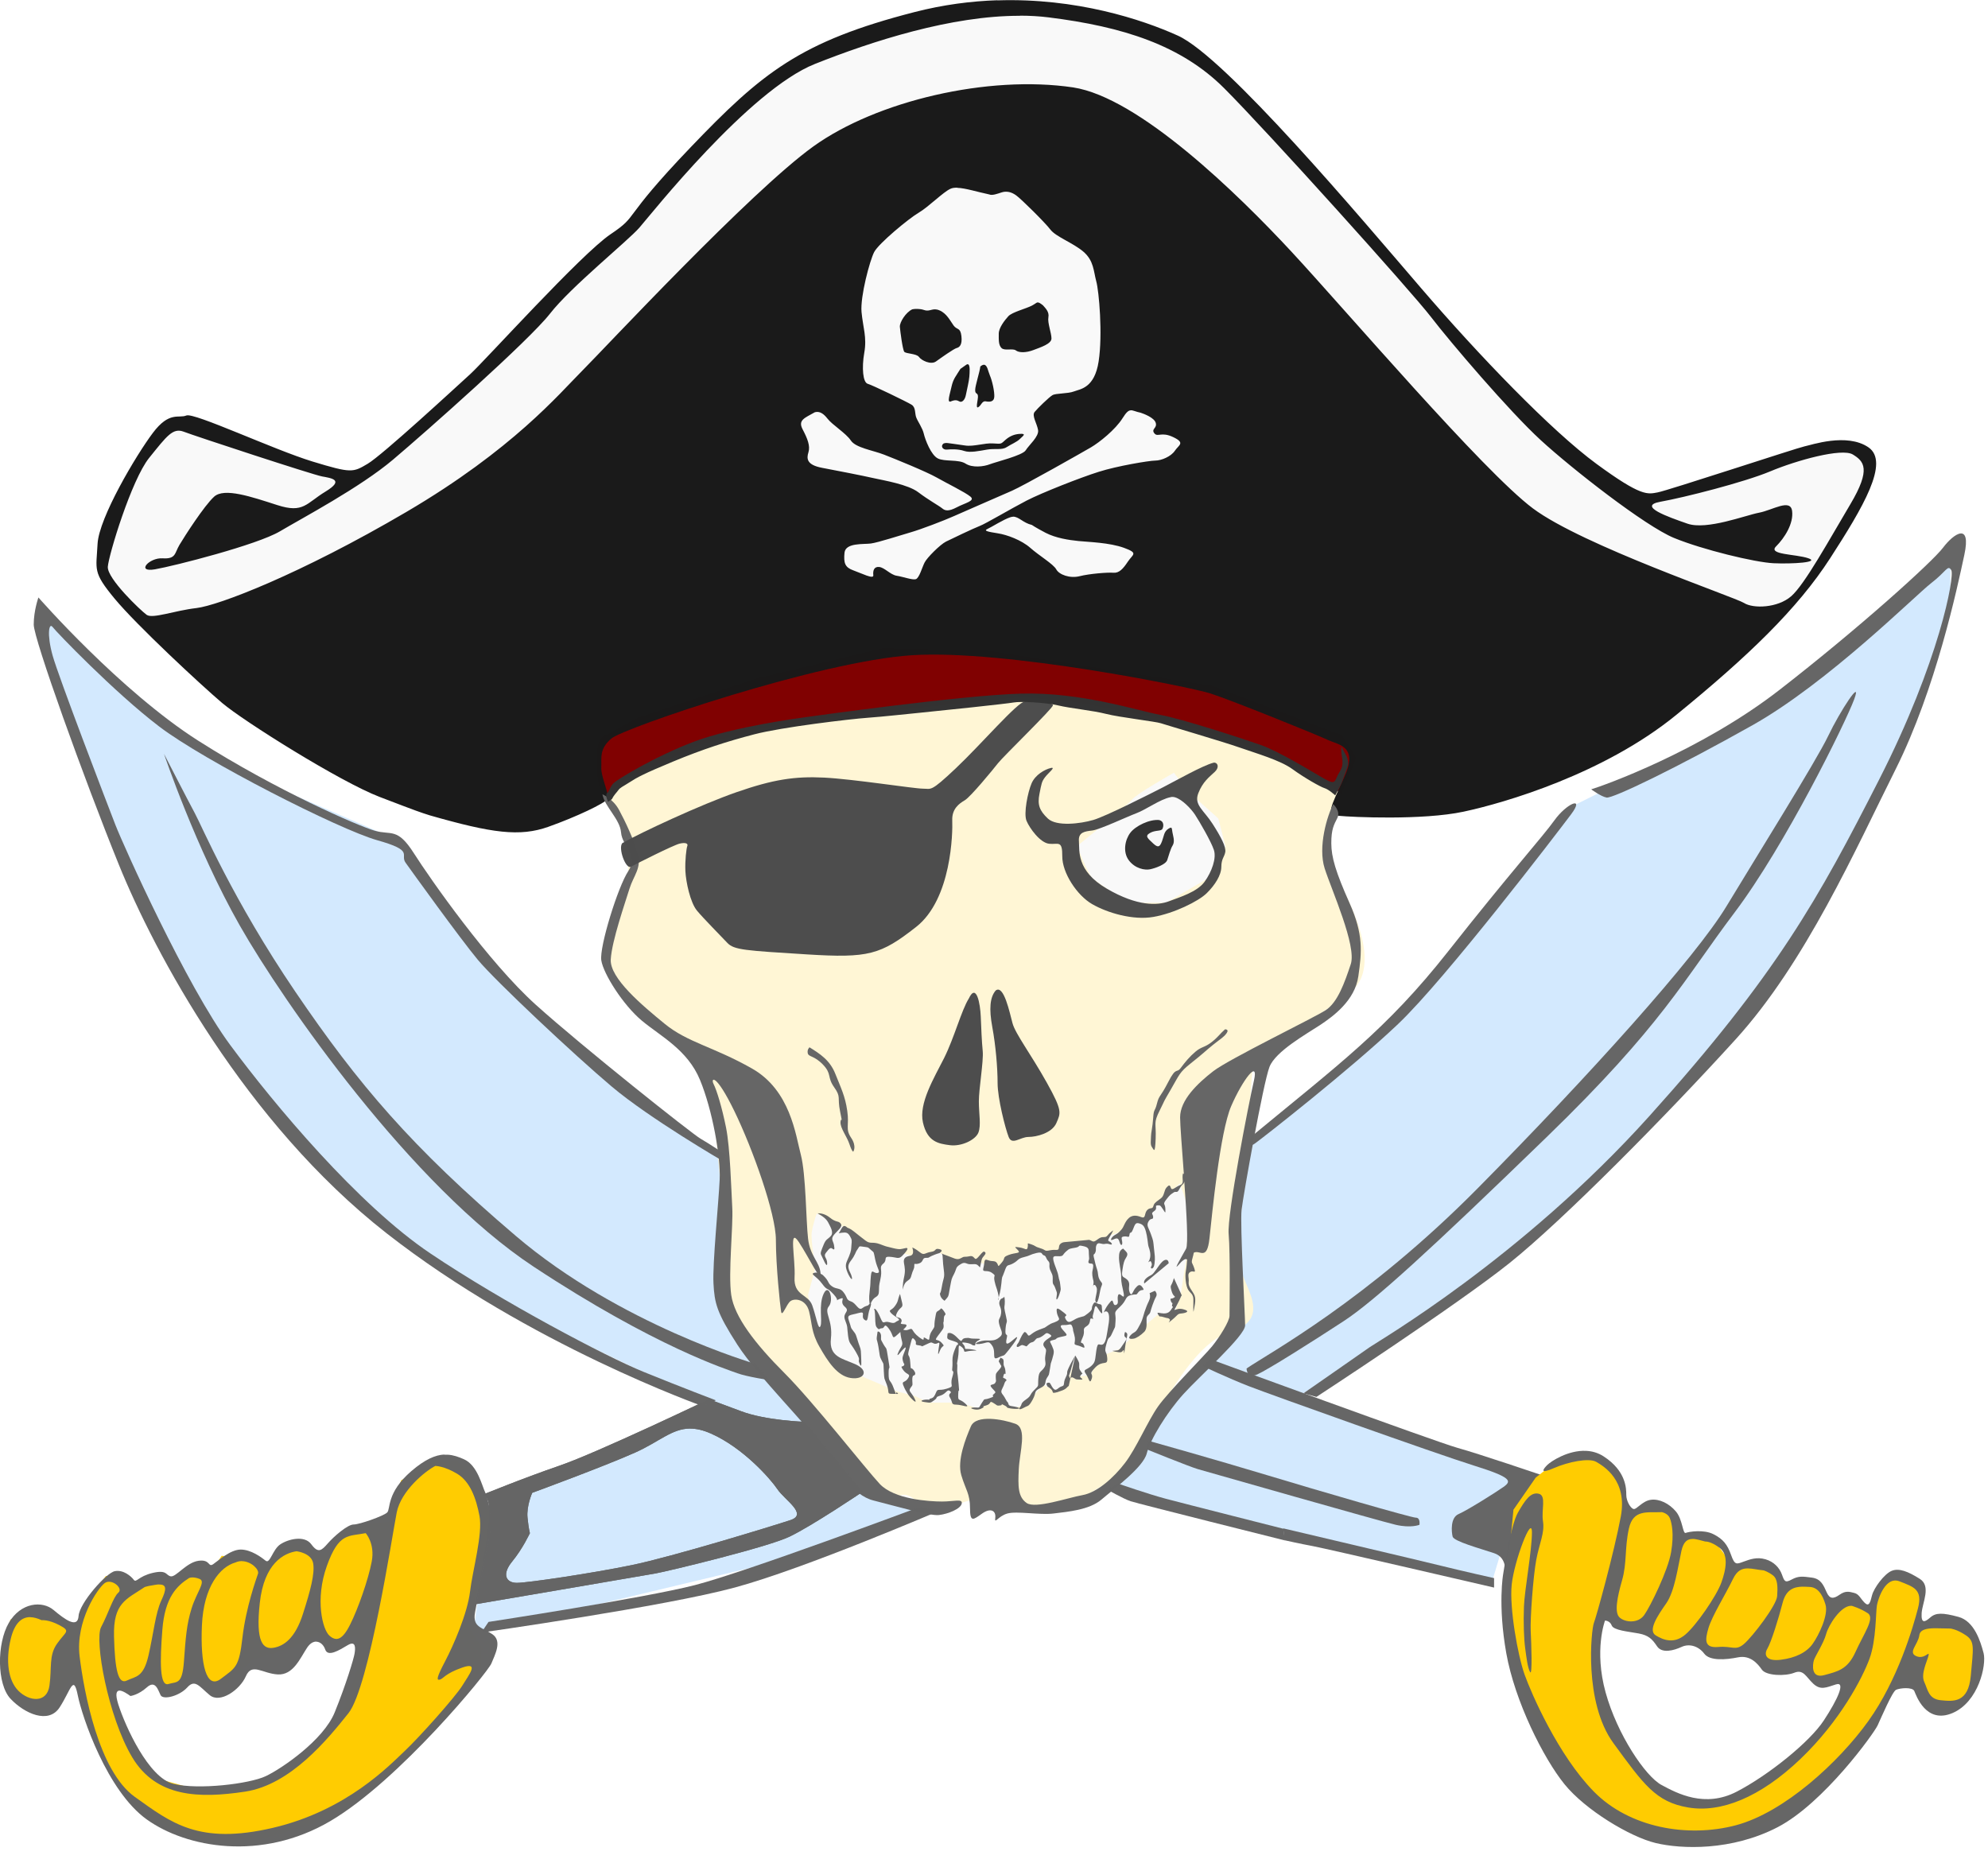 <?xml version="1.0" encoding="UTF-8" standalone="no"?>
<svg
   width="32.361mm"
   height="30.323mm"
   version="1.1"
   viewBox="0 0 32.361 30.323"
   id="svg34"
   sodipodi:docname="faviconpiraten.svg"
   inkscape:version="1.3.2 (091e20e, 2023-11-25)"
   xmlns:inkscape="http://www.inkscape.org/namespaces/inkscape"
   xmlns:sodipodi="http://sodipodi.sourceforge.net/DTD/sodipodi-0.dtd"
   xmlns="http://www.w3.org/2000/svg"
   xmlns:svg="http://www.w3.org/2000/svg">
  <defs
     id="defs34" />
  <sodipodi:namedview
     id="namedview34"
     pagecolor="#ffffff"
     bordercolor="#000000"
     borderopacity="0.25"
     inkscape:showpageshadow="2"
     inkscape:pageopacity="0.0"
     inkscape:pagecheckerboard="0"
     inkscape:deskcolor="#d1d1d1"
     inkscape:document-units="mm"
     inkscape:zoom="2.0766817"
     inkscape:cx="66.933705"
     inkscape:cy="43.097602"
     inkscape:window-width="1920"
     inkscape:window-height="1056"
     inkscape:window-x="0"
     inkscape:window-y="25"
     inkscape:window-maximized="0"
     inkscape:current-layer="svg34" />
  <path
     id="rect34"
     style="fill:#ffffff;fill-rule:evenodd;stroke-width:0.242"
     d="M 0,0 H 32.361 V 30.323 H 0 Z" />
  <g
     transform="translate(-16.315,-11.698)"
     fill-rule="evenodd"
     id="g34">
    <path
       d="m 28.11,30.538 -2.002,-1.421 -1.71,-1.624 -1.282,-1.712 -0.521,-0.491 -2.659,-1.157 -2.279,-1.84 -0.663,-0.558 0.124,0.633 0.645,1.927 1.131,2.625 0.833,1.503 1.076,1.469 1.227,1.158 1.631,1.454 1.609,0.799 2.617,1.269 -2.076,1.009 -1.402,0.539 0.067,0.964 -0.365,0.52 -0.095,0.698 5.354,-1.281 0.701,-0.224 1.404,-0.543 -1.076,-0.37 -0.465,-0.432 -1.248,-1.514 -0.609,-1.315 z"
       fill="#3a9df7"
       fill-opacity="0.222"
       stroke-width="0.049"
       id="path1" />
    <path
       d="m 36.648,30.246 2.321,-1.882 1.568,-1.819 1.317,-1.694 0.627,-0.314 2.447,-1.192 2.509,-2.07 0.627,-0.753 v 1.129 l -0.627,1.945 -1.255,2.572 -0.816,1.255 -1.129,1.38 -1.192,1.317 -1.631,1.631 -1.255,0.941 -2.635,1.694 1.757,0.69 1.757,0.627 -0.439,0.627 0.188,0.502 -0.188,0.627 -4.893,-1.192 -0.878,-0.188 -0.376,-0.188 0.314,-0.565 0.376,-0.627 1.443,-1.443 -0.188,-1.882 z"
       fill="#3a9df7"
       fill-opacity="0.222"
       stroke-width="0.049"
       id="path2" />
    <g
       fill-opacity="0.996"
       stroke-width="0.049"
       id="g11">
      <path
         d="m 26.296,23.973 c 0,0 3.764,-1.067 4.705,-1.255 0.941,-0.188 5.082,0.376 5.082,0.376 l 2.007,1.067 v 0.565 c 0,0 -0.314,0.69 -0.188,0.941 0.125,0.251 1.067,1.694 0.376,2.196 -0.69,0.502 -1.568,1.129 -1.568,1.129 0,0 -0.188,2.635 -0.251,3.074 -0.063,0.439 0.69,1.067 -0.125,1.317 -0.816,0.251 -1.568,2.196 -1.568,2.196 l -0.941,0.565 c 0,0 -0.753,0.188 -1.317,0 -0.565,-0.188 -0.816,0.376 -1.255,0 -0.439,-0.376 -0.314,0.376 -0.941,-0.376 -0.627,-0.753 -1.255,-1.631 -1.255,-1.631 l -1.067,-1.192 0.063,-1.882 -0.188,-1.945 -1.631,-1.506 c 0,0 -0.188,-0.69 0.125,-1.192 0.314,-0.502 0.125,-0.753 0.125,-1.004 0,-0.251 0,-0.376 -0.314,-0.816 -0.314,-0.439 0.125,-0.627 0.125,-0.627 z"
         fill="#fff6d5"
         id="path3" />
      <path
         d="m 26.116,23.699 c 0,0 -0.083,0.069 -0.083,0.304 0,0.235 0,0.463 0.069,0.546 0.069,0.083 0.152,0.124 0.152,0.124 l 0.249,-0.297 1.188,-0.546 1.057,-0.283 1.243,-0.193 2.949,-0.311 0.884,0.083 1.416,0.276 1.057,0.311 0.877,0.325 0.808,0.442 c 0,0 0.173,0.159 0.173,0.131 0,-0.028 0.249,-0.539 0.228,-0.587 -0.021,-0.048 -0.228,-0.359 -0.228,-0.359 l -2.1,-0.801 -3.66,-0.573 -1.706,-0.041 -2.072,0.497 -1.92,0.635 z"
         fill="#800000"
         id="path4" />
      <path
         d="m 19.346,18.592 2.637,0.921 0.985,-0.635 3.082,-3.082 0.763,-0.667 1.843,-1.97 1.716,-0.921 1.748,-0.381 1.43,-0.032 1.62,0.413 0.572,0.318 0.953,0.89 1.652,1.779 3.114,3.495 1.303,1.112 0.635,-0.064 2.542,-0.794 h 0.604 l 0.254,0.477 -0.794,1.462 -0.826,0.953 -2.033,-0.349 -6.005,-4.829 -2.319,4.702 -4.766,-0.064 -1.303,-2.955 1.239,-1.271 -0.159,-2.891 -4.385,4.194 -3.495,2.574 -2.16,0.794 -1.144,0.032 -0.731,-0.953 0.635,-1.716 0.445,-0.54 z"
         fill="#f9f9f9"
         id="path5" />
      <path
         d="m 32.551,11.702 c -0.428,0.014 -0.88,0.072 -1.347,0.192 -1.865,0.479 -2.486,0.989 -3.647,2.202 -1.161,1.213 -0.824,1.093 -1.303,1.415 -0.479,0.322 -2.037,2.052 -2.284,2.277 -0.247,0.225 -1.43,1.318 -1.67,1.46 -0.24,0.142 -0.262,0.157 -0.899,-0.037 -0.637,-0.195 -1.925,-0.801 -2.052,-0.749 -0.127,0.052 -0.277,-0.075 -0.547,0.285 -0.27,0.359 -0.876,1.378 -0.899,1.805 -0.022,0.427 -0.082,0.457 0.277,0.891 0.359,0.434 1.408,1.408 1.752,1.7 0.344,0.292 1.917,1.281 2.561,1.528 0.644,0.247 0.652,0.247 0.816,0.3 1.018,0.292 1.468,0.352 1.932,0.187 0.464,-0.165 0.914,-0.382 0.959,-0.449 0.045,-0.067 -0.105,-0.359 -0.097,-0.517 0.007,-0.157 -0.038,-0.3 0.165,-0.472 0.202,-0.172 3.385,-1.258 4.89,-1.355 1.505,-0.097 4.531,0.517 4.86,0.622 0.33,0.105 1.737,0.674 1.91,0.756 0.172,0.082 0.502,0.097 0.27,0.607 -0.232,0.509 -0.3,0.607 -0.09,0.629 0.21,0.022 1.363,0.075 2.03,-0.067 0.667,-0.142 2.284,-0.614 3.46,-1.573 1.176,-0.959 1.977,-1.73 2.509,-2.554 0.532,-0.824 0.974,-1.565 0.622,-1.805 -0.352,-0.24 -0.929,-0.037 -1.041,-0.015 -0.112,0.022 -2.224,0.719 -2.389,0.749 -0.165,0.03 -0.262,0.075 -0.996,-0.464 -0.734,-0.539 -1.91,-1.76 -2.868,-2.876 -0.959,-1.116 -3.168,-3.744 -3.947,-4.096 -0.584,-0.264 -1.653,-0.616 -2.937,-0.574 z m 0.368,0.251 c 0.159,4.8e-4 0.316,0.009 0.467,0.028 1.209,0.151 2.156,0.453 2.857,1.154 0.701,0.701 3.049,3.31 3.365,3.722 0.316,0.412 1.277,1.538 1.786,2.005 0.508,0.467 1.703,1.401 2.17,1.593 0.467,0.192 1.319,0.398 1.621,0.412 0.302,0.014 0.769,-0.014 0.563,-0.082 -0.206,-0.069 -0.659,-0.055 -0.522,-0.192 0.137,-0.137 0.288,-0.371 0.261,-0.577 -0.027,-0.206 -0.316,-0.014 -0.536,0.028 -0.22,0.041 -0.852,0.288 -1.167,0.179 -0.316,-0.11 -0.824,-0.288 -0.44,-0.357 0.385,-0.069 1.36,-0.316 1.786,-0.494 0.426,-0.179 1.167,-0.385 1.346,-0.275 0.179,0.11 0.302,0.234 -0.041,0.81 -0.343,0.577 -0.742,1.305 -0.962,1.497 -0.22,0.192 -0.618,0.206 -0.769,0.11 -0.151,-0.096 -2.623,-0.934 -3.434,-1.538 -0.81,-0.604 -3.049,-3.228 -3.928,-4.176 -0.879,-0.948 -2.486,-2.514 -3.558,-2.679 -1.387,-0.206 -3.2,0.22 -4.231,0.962 -1.03,0.742 -3.393,3.283 -3.764,3.654 -0.371,0.371 -1.126,1.277 -2.857,2.294 -1.731,1.016 -3.063,1.525 -3.42,1.566 -0.357,0.041 -0.714,0.179 -0.81,0.11 -0.096,-0.069 -0.646,-0.591 -0.632,-0.783 0.014,-0.192 0.385,-1.415 0.673,-1.772 0.288,-0.357 0.385,-0.494 0.563,-0.426 0.179,0.069 2.102,0.701 2.252,0.728 0.151,0.028 0.371,0.055 0.055,0.247 -0.316,0.192 -0.357,0.357 -0.783,0.22 -0.426,-0.137 -0.865,-0.288 -1.03,-0.137 -0.165,0.151 -0.481,0.646 -0.563,0.783 -0.082,0.137 -0.055,0.234 -0.275,0.22 -0.22,-0.014 -0.44,0.234 -0.124,0.179 0.316,-0.055 1.662,-0.398 2.033,-0.618 0.371,-0.22 1.305,-0.714 1.841,-1.167 0.536,-0.453 2.212,-1.937 2.555,-2.376 0.343,-0.44 1.264,-1.181 1.456,-1.401 0.192,-0.22 1.786,-2.239 2.857,-2.665 0.937,-0.373 2.222,-0.787 3.338,-0.784 z m -1.019,2.803 c 0.132,0.004 0.317,0.065 0.517,0.107 v 10e-5 c 0.05,0.022 0.134,-0.011 0.206,-0.034 0.072,-0.022 0.15,-0.011 0.234,0.05 0.084,0.061 0.468,0.44 0.557,0.557 0.089,0.117 0.373,0.217 0.54,0.362 0.167,0.145 0.162,0.317 0.206,0.479 0.045,0.162 0.106,0.863 0.039,1.303 -0.067,0.44 -0.301,0.451 -0.401,0.49 -0.1,0.039 -0.295,0.028 -0.351,0.061 -0.056,0.033 -0.24,0.212 -0.29,0.273 -0.05,0.061 0.039,0.189 0.056,0.295 0.017,0.106 -0.15,0.245 -0.201,0.329 -0.05,0.084 -0.485,0.189 -0.585,0.228 -0.1,0.039 -0.284,0.061 -0.395,-0.011 -0.111,-0.072 -0.34,-0.028 -0.451,-0.084 -0.111,-0.056 -0.206,-0.306 -0.228,-0.401 -0.022,-0.095 -0.095,-0.195 -0.122,-0.262 -0.028,-0.067 -0.005,-0.167 -0.078,-0.212 -0.072,-0.045 -0.635,-0.318 -0.713,-0.34 -0.078,-0.022 -0.1,-0.256 -0.056,-0.507 0.045,-0.251 -0.022,-0.412 -0.045,-0.663 -0.022,-0.251 0.134,-0.836 0.206,-0.975 0.072,-0.139 0.563,-0.546 0.724,-0.64 0.162,-0.095 0.395,-0.334 0.518,-0.39 0.031,-0.014 0.069,-0.019 0.112,-0.017 z m 1.308,1.865 c -0.023,7.8e-4 -0.041,0.024 -0.095,0.052 -0.095,0.05 -0.323,0.106 -0.384,0.173 -0.061,0.067 -0.156,0.189 -0.156,0.284 0,0.095 -0.006,0.184 0.045,0.234 0.05,0.05 0.184,-6e-5 0.234,0.039 0.05,0.039 0.167,0.039 0.284,-0.006 0.117,-0.045 0.295,-0.1 0.295,-0.189 0,-0.089 -0.067,-0.256 -0.05,-0.345 0.017,-0.089 -0.05,-0.15 -0.089,-0.195 -0.044,-0.034 -0.065,-0.047 -0.084,-0.046 z m -1.955,0.106 c -0.052,-0.002 -0.089,0.007 -0.089,0.007 -0.106,0.05 -0.206,0.212 -0.201,0.284 0.006,0.072 0.045,0.373 0.072,0.407 0.028,0.033 0.2,0.028 0.239,0.084 0.039,0.056 0.195,0.134 0.279,0.072 0.084,-0.061 0.29,-0.206 0.334,-0.217 0.045,-0.011 0.095,-0.05 0.078,-0.195 -0.017,-0.145 -0.072,-0.095 -0.128,-0.173 -0.056,-0.078 -0.111,-0.195 -0.228,-0.245 -0.117,-0.05 -0.15,0.028 -0.251,-0.006 -0.038,-0.013 -0.074,-0.017 -0.106,-0.018 z m 0.814,0.9 c -0.006,8e-5 -0.014,0.003 -0.023,0.009 -0.072,0.05 -0.095,0.067 -0.095,0.067 -0.072,0.117 -0.117,0.162 -0.145,0.29 -0.028,0.128 -0.078,0.267 -0.011,0.24 0.067,-0.028 0.1,-0.022 0.139,0 0.039,0.022 0.089,-0.017 0.106,-0.106 0.017,-0.089 0.05,-0.217 0.056,-0.295 0.005,-0.068 0.018,-0.205 -0.027,-0.204 z m 0.265,0.009 c -0.016,1.4e-4 -0.035,0.008 -0.059,0.028 -0.011,0.095 -0.084,0.312 -0.084,0.384 0,0.072 0.039,0.039 0.045,0.095 0.006,0.056 -0.045,0.212 0.005,0.184 0.05,-0.028 0.061,-0.106 0.122,-0.095 0.061,0.011 0.134,0.011 0.139,-0.072 0.006,-0.084 -0.033,-0.262 -0.072,-0.351 -0.03,-0.07 -0.041,-0.173 -0.097,-0.173 z m 2.389,0.741 c 0.039,-0.002 0.082,0.024 0.162,0.04 0.048,0.016 0.222,0.079 0.246,0.167 0.024,0.087 -0.079,0.095 -0.024,0.167 0.056,0.071 0.111,-0.032 0.31,0.064 0.199,0.095 0.087,0.127 0.024,0.222 -0.064,0.095 -0.222,0.159 -0.318,0.159 -0.095,0 -0.62,0.087 -0.921,0.183 -0.302,0.095 -0.929,0.342 -1.175,0.469 -0.246,0.127 -0.659,0.373 -0.763,0.413 -0.103,0.04 -0.453,0.207 -0.548,0.254 -0.095,0.048 -0.31,0.262 -0.349,0.342 -0.04,0.079 -0.087,0.254 -0.143,0.27 -0.056,0.016 -0.207,-0.04 -0.31,-0.056 -0.103,-0.016 -0.199,-0.135 -0.286,-0.143 -0.087,-0.008 -0.103,0.064 -0.095,0.135 0.008,0.071 -0.191,-0.032 -0.326,-0.08 -0.135,-0.048 -0.159,-0.119 -0.143,-0.286 0.016,-0.167 0.31,-0.135 0.429,-0.151 0.119,-0.016 0.485,-0.135 0.651,-0.183 0.167,-0.048 0.54,-0.191 0.699,-0.262 0.159,-0.071 0.747,-0.326 0.945,-0.413 0.199,-0.087 1.152,-0.628 1.287,-0.707 0.135,-0.079 0.397,-0.286 0.516,-0.476 0.06,-0.095 0.093,-0.125 0.132,-0.127 z m -5.096,0.027 c 0.048,0.003 0.099,0.031 0.159,0.108 0.079,0.103 0.302,0.238 0.381,0.357 0.079,0.119 0.357,0.159 0.54,0.23 0.183,0.071 0.691,0.278 0.858,0.373 0.167,0.095 0.461,0.238 0.548,0.31 0.087,0.071 -0.087,0.103 -0.222,0.175 -0.135,0.071 -0.191,0.056 -0.238,0.016 -0.048,-0.04 -0.222,-0.135 -0.389,-0.262 -0.167,-0.127 -0.556,-0.191 -0.731,-0.23 -0.175,-0.04 -0.58,-0.119 -0.834,-0.167 -0.254,-0.048 -0.254,-0.151 -0.222,-0.254 0.032,-0.103 -0.016,-0.222 -0.095,-0.373 -0.079,-0.151 0.032,-0.183 0.199,-0.278 0.016,-0.004 0.032,-0.006 0.048,-0.005 z m 3.311,0.357 c -0.089,0 -0.173,0.028 -0.251,0.095 -0.078,0.067 -0.056,0.072 -0.201,0.061 -0.145,-0.011 -0.317,0.056 -0.462,0.033 -0.145,-0.022 -0.245,-0.034 -0.279,-0.039 -0.033,-0.006 -0.067,0.006 -0.067,0.006 v 10e-5 c -0.056,0.039 -0.017,0.106 0.05,0.1 0.067,-0.006 0.189,-0.011 0.284,0.022 0.095,0.033 0.245,10e-6 0.373,-0.022 0.128,-0.022 0.239,0.011 0.317,-0.039 0.078,-0.05 0.167,-0.084 0.217,-0.134 0.05,-0.05 0.106,-0.084 0.017,-0.084 z m -0.131,1.348 c 0.094,-0.002 0.161,0.1 0.307,0.135 0,0 0.056,0.04 0.222,0.127 0.167,0.087 0.381,0.119 0.54,0.135 0.159,0.016 0.5,0.024 0.739,0.111 0.238,0.087 0.143,0.103 0.063,0.222 -0.079,0.119 -0.143,0.191 -0.238,0.183 -0.095,-0.008 -0.389,0.016 -0.548,0.056 -0.159,0.04 -0.334,-0.024 -0.381,-0.111 -0.048,-0.087 -0.278,-0.222 -0.421,-0.349 -0.143,-0.127 -0.381,-0.215 -0.532,-0.238 -0.151,-0.024 -0.238,-0.04 -0.167,-0.071 0.071,-0.032 0.254,-0.151 0.373,-0.191 0.015,-0.005 0.029,-0.007 0.042,-0.008 z"
         fill="#1a1a1a"
         id="path6" />
      <path
         d="m 35.424,24.278 c 0,0 -0.606,0.34 -0.68,0.436 -0.074,0.096 -0.893,0.755 -0.893,0.755 0,0 0.17,0.468 0.266,0.542 0.096,0.074 0.553,0.383 0.553,0.383 h 0.627 l 0.712,-0.415 0.255,-0.5 -0.117,-0.457 -0.489,-0.436 z"
         fill="#f9f9f9"
         id="path7" />
      <path
         d="m 36.09,24.113 c -0.007,-8.72e-4 -0.015,1.44e-4 -0.023,0.002 -0.176,0.046 -0.596,0.284 -0.813,0.396 -0.217,0.111 -0.934,0.475 -1.143,0.536 -0.209,0.061 -0.596,0.109 -0.737,-0.022 -0.14,-0.131 -0.173,-0.228 -0.139,-0.4 0.034,-0.172 0.036,-0.201 0.091,-0.274 0.055,-0.073 0.186,-0.172 0.093,-0.15 -0.094,0.022 -0.251,0.108 -0.312,0.25 -0.061,0.141 -0.132,0.491 -0.082,0.61 0.05,0.119 0.22,0.357 0.368,0.373 0.148,0.016 0.216,-0.065 0.214,0.204 -0.002,0.268 0.239,0.637 0.487,0.779 0.248,0.143 0.665,0.266 0.996,0.208 0.331,-0.057 0.734,-0.253 0.869,-0.387 0.135,-0.133 0.236,-0.293 0.237,-0.427 8.87e-4,-0.134 0.048,-0.157 0.064,-0.24 0.016,-0.083 -0.068,-0.246 -0.209,-0.465 -0.14,-0.219 -0.304,-0.304 -0.23,-0.494 0.074,-0.191 0.183,-0.267 0.269,-0.349 0.076,-0.072 0.048,-0.144 -0.002,-0.149 z m -0.647,0.565 c 0.117,0.034 0.262,0.188 0.323,0.28 0.075,0.114 0.263,0.439 0.308,0.574 0.046,0.135 -0.031,0.354 -0.151,0.521 -0.121,0.166 -0.4,0.249 -0.582,0.318 -0.182,0.068 -0.508,0.086 -1.009,-0.206 -0.501,-0.292 -0.442,-0.621 -0.454,-0.771 -0.013,-0.15 0.096,-0.161 0.217,-0.176 0.121,-0.014 0.563,-0.223 0.718,-0.281 0.156,-0.058 0.389,-0.229 0.555,-0.261 0.023,-0.007 0.048,-0.006 0.075,0.002 z"
         fill="#4d4d4d"
         id="path8" />
      <path
         d="m 35.187,25.048 c -0.158,-0.017 -0.39,0.096 -0.474,0.209 -0.085,0.113 -0.124,0.311 -0.023,0.446 0.102,0.136 0.26,0.164 0.344,0.147 0.085,-0.017 0.26,-0.079 0.282,-0.152 0.023,-0.073 0.056,-0.186 0.085,-0.232 0.028,-0.045 0.028,-0.096 0.006,-0.186 -0.023,-0.09 0,-0.136 -0.073,-0.09 -0.073,0.045 -0.073,0.124 -0.102,0.198 -0.028,0.073 -0.051,0.13 -0.141,0.045 -0.09,-0.085 -0.147,-0.124 -0.056,-0.175 0.09,-0.051 0.181,-0.023 0.203,-0.068 0.023,-0.045 0.023,-0.124 -0.051,-0.141 z"
         fill="#333333"
         id="path9" />
      <path
         d="m 32.084,27.956 c -0.118,0.188 -0.235,0.635 -0.4,0.965 -0.165,0.329 -0.416,0.737 -0.345,1.051 0.071,0.314 0.251,0.345 0.439,0.369 0.188,0.024 0.416,-0.086 0.463,-0.204 0.047,-0.118 0.008,-0.306 0.008,-0.51 0,-0.204 0.078,-0.651 0.063,-0.816 C 32.296,28.646 32.288,28.45 32.28,28.246 32.272,28.042 32.209,27.689 32.084,27.956 Z"
         fill="#4d4d4d"
         id="path10" />
      <path
         d="m 32.523,27.823 c -0.094,0.11 -0.11,0.298 -0.055,0.596 0.055,0.298 0.086,0.659 0.086,0.91 0,0.251 0.125,0.737 0.18,0.878 0.055,0.141 0.188,0 0.322,0 0.133,0 0.384,-0.063 0.455,-0.227 0.071,-0.165 0.102,-0.196 -0.157,-0.659 -0.259,-0.463 -0.51,-0.792 -0.557,-0.965 -0.047,-0.173 -0.141,-0.635 -0.274,-0.533 z"
         fill="#4d4d4d"
         id="path11" />
    </g>
    <path
       d="m 35.521,30.965 -0.163,0.143 -0.224,0.204 -0.163,0.204 -0.102,0.061 h -0.143 c 0,0 0.02,0.02 -0.102,0.122 -0.122,0.102 -0.428,0.163 -0.428,0.163 0,0 -0.061,0.082 -0.204,0.061 -0.143,-0.02 -0.449,0.122 -0.449,0.122 l -0.204,0.061 -0.224,-0.082 -0.428,0.183 -0.082,0.163 -0.183,-0.061 -0.265,-0.102 -0.285,0.041 -0.122,-0.082 -0.204,-0.102 -0.285,0.102 -0.693,-0.183 -0.265,-0.082 -0.285,-0.245 -0.224,-0.102 -0.183,-0.102 c 0,0 -0.061,0.163 -0.082,0.306 -0.02,0.143 0.061,0.571 0.061,0.571 l -0.122,0.449 0.122,0.591 0.367,0.571 0.958,0.408 0.306,0.082 0.204,0.102 h 0.51 l 0.326,0.102 0.183,-0.163 0.387,0.143 0.163,-0.041 0.306,-0.326 0.183,0.082 0.183,-0.061 0.122,-0.367 0.102,0.204 0.183,-0.02 0.102,-0.285 0.367,-0.143 0.347,-0.326 0.265,-0.224 0.285,-0.041 0.102,-0.326 0.082,-0.55 0.041,-0.816 z"
       fill="#f9f9f9"
       stroke-width="0.265"
       id="path12" />
    <g
       fill-opacity="0.996"
       stroke-width="0.049"
       id="g17">
      <path
         d="m 26.121,24.626 c 0.034,0.203 0.287,0.406 0.304,0.626 0.017,0.22 0.287,0.372 0.118,0.626 -0.169,0.254 -0.473,1.234 -0.44,1.454 0.034,0.22 0.355,0.727 0.659,0.981 0.304,0.254 0.744,0.473 0.947,0.964 0.203,0.49 0.338,1.251 0.321,1.623 -0.017,0.372 -0.118,1.369 -0.101,1.691 0.017,0.321 0.051,0.473 0.389,0.998 0.338,0.524 1.183,1.353 1.403,1.691 0.22,0.338 0.473,0.761 0.812,0.845 0.338,0.085 0.913,0.254 1.065,0.237 0.152,-0.017 0.355,-0.101 0.372,-0.186 0.017,-0.085 -0.118,-0.034 -0.321,-0.034 -0.203,0 -0.778,-0.034 -1.014,-0.287 -0.237,-0.254 -1.082,-1.336 -1.555,-1.809 -0.473,-0.473 -0.812,-0.913 -0.862,-1.268 -0.051,-0.355 0.034,-1.116 0.017,-1.42 -0.017,-0.304 -0.034,-0.964 -0.101,-1.302 -0.068,-0.338 -0.152,-0.609 -0.203,-0.71 -0.051,-0.101 0.034,-0.186 0.338,0.44 0.304,0.626 0.676,1.674 0.676,2.096 0,0.423 0.068,1.065 0.085,1.167 0.017,0.101 0.085,-0.118 0.152,-0.169 0.068,-0.051 0.254,-0.034 0.304,0.169 0.051,0.203 0.034,0.338 0.169,0.575 0.135,0.237 0.287,0.473 0.507,0.507 0.22,0.034 0.304,-0.118 0.085,-0.22 -0.22,-0.101 -0.44,-0.118 -0.406,-0.423 0.034,-0.304 -0.118,-0.423 -0.034,-0.524 0.085,-0.101 0,-0.389 -0.085,-0.203 -0.085,0.186 -0.017,0.44 -0.051,0.524 -0.034,0.085 -0.068,-0.152 -0.135,-0.338 -0.068,-0.186 -0.304,-0.152 -0.287,-0.456 0.017,-0.304 -0.101,-0.828 0.068,-0.575 0.169,0.254 0.372,0.693 0.355,0.507 -0.017,-0.186 -0.169,-0.271 -0.203,-0.558 -0.034,-0.287 -0.034,-1.048 -0.118,-1.369 -0.085,-0.321 -0.169,-1.048 -0.795,-1.403 -0.626,-0.355 -1.048,-0.423 -1.42,-0.727 -0.372,-0.304 -0.896,-0.744 -0.879,-1.048 0.017,-0.304 0.237,-0.93 0.304,-1.15 0.068,-0.22 0.203,-0.338 0.135,-0.575 -0.068,-0.237 -0.203,-0.524 -0.304,-0.71 -0.101,-0.186 -0.271,-0.254 -0.271,-0.254 z"
         fill="#666666"
         id="path13" />
      <path
         d="m 26.445,25.423 c 0.306,-0.173 1.278,-0.627 1.866,-0.831 0.588,-0.204 0.941,-0.259 1.419,-0.235 0.478,0.024 1.466,0.18 1.608,0.18 0.141,0 0.118,0.063 0.533,-0.329 0.416,-0.392 1.012,-1.09 1.129,-1.09 0.118,0 0.463,0.008 0.455,0.063 -0.008,0.055 -0.808,0.831 -0.894,0.941 -0.086,0.11 -0.447,0.549 -0.541,0.604 -0.094,0.055 -0.212,0.141 -0.204,0.329 0.008,0.188 -0.008,1.278 -0.588,1.733 -0.58,0.455 -0.776,0.51 -1.78,0.447 -1.004,-0.063 -1.184,-0.071 -1.294,-0.188 -0.11,-0.118 -0.384,-0.392 -0.494,-0.525 -0.11,-0.133 -0.18,-0.471 -0.188,-0.643 -0.008,-0.173 0.016,-0.369 0.031,-0.408 0.016,-0.039 -0.024,-0.063 -0.125,-0.039 -0.102,0.024 -0.706,0.329 -0.792,0.376 -0.086,0.047 -0.212,-0.306 -0.141,-0.384 z"
         fill="#4d4d4d"
         id="path14" />
      <path
         d="m 38.02,24.786 c -0.099,0.184 -0.255,0.694 -0.142,1.049 0.113,0.354 0.524,1.261 0.425,1.559 -0.099,0.298 -0.213,0.624 -0.411,0.751 -0.198,0.128 -1.573,0.794 -1.828,0.992 -0.255,0.198 -0.539,0.468 -0.539,0.751 0,0.121 0.031,0.513 0.061,0.922 -0.005,-0.003 -0.014,-0.01 -0.014,-0.01 -0.025,0.093 0.03,0.161 -0.047,0.191 -0.076,0.03 -0.132,0.098 -0.149,0.047 -0.017,-0.051 -0.03,-0.055 -0.072,-0.008 -0.042,0.047 -0.034,0.132 -0.089,0.174 -0.055,0.043 -0.106,0.072 -0.119,0.11 -0.013,0.038 -0.013,0.051 -0.051,0.055 -0.038,0.004 -0.072,0.034 -0.085,0.085 -0.013,0.051 -0.017,0.076 -0.064,0.059 -0.047,-0.017 -0.132,-0.051 -0.204,0.013 -0.072,0.064 -0.076,0.14 -0.127,0.195 -0.051,0.055 -0.055,0.055 -0.106,0.085 -0.051,0.03 -0.089,0.102 -0.025,0.072 0.064,-0.03 0.085,-0.03 0.106,0.042 0.021,0.072 0.051,0.051 0.042,-0.008 -0.009,-0.059 -0.025,-0.081 0.038,-0.085 0.064,-0.004 0.072,0.03 0.081,-0.03 0.009,-0.059 0.021,0.004 0.055,-0.081 0.034,-0.085 0.042,-0.119 0.102,-0.102 0.059,0.017 0.085,0.042 0.11,0.132 0.025,0.089 0.03,0.183 0.038,0.225 0.009,0.043 0.017,0.042 0.03,0.11 0.013,0.068 -0.004,0.127 -0.025,0.157 -0.021,0.03 0.025,-0.025 0.038,-0.004 0.013,0.021 0.025,0.051 0.004,0.085 -0.021,0.034 0.042,0.059 0.055,-0.047 0.013,-0.106 0.004,-0.127 -0.009,-0.255 -0.013,-0.127 -0.008,-0.11 -0.047,-0.221 -0.038,-0.11 -0.081,-0.144 -0.042,-0.212 0.038,-0.068 0.076,-0.021 0.076,-0.072 0,-0.051 -0.047,-0.055 0.017,-0.098 0.064,-0.042 -1.3e-5,-0.089 0.051,-0.093 0.051,-0.004 0.051,0.004 0.089,0.059 0.038,0.055 0.047,0.089 0.042,-0.004 -0.004,-0.093 -0.051,-0.064 0.017,-0.153 0.068,-0.089 0.076,-0.081 0.115,-0.11 0.038,-0.03 0.055,0.013 0.085,-0.038 0.03,-0.051 0.034,-0.068 0.068,-0.098 0.015,-0.014 0.02,-0.028 0.023,-0.044 0.037,0.513 0.067,1.026 0.029,1.094 -0.071,0.128 -0.213,0.368 -0.128,0.269 0.06,-0.07 0.12,-0.125 0.145,-0.09 -0.002,0.032 -0.01,0.126 -0.022,0.191 -0.014,0.076 2.9e-5,0.234 0.038,0.296 0.038,0.062 0.086,0.067 0.086,0.167 0,0.1 -0.005,0.234 0.005,0.177 0.01,-0.057 0.043,-0.177 0.014,-0.249 -0.029,-0.072 -0.105,-0.139 -0.096,-0.215 0.01,-0.076 -0.029,-0.134 0.024,-0.167 0.053,-0.034 0.1,0.038 0.067,-0.062 -0.033,-0.1 -0.053,-0.076 -0.029,-0.162 0.012,-0.042 0.018,-0.069 0.021,-0.09 0.097,-0.056 0.215,0.145 0.256,-0.234 0.043,-0.397 0.17,-1.729 0.354,-2.154 0.184,-0.425 0.454,-0.78 0.369,-0.411 -0.085,0.368 -0.439,2.183 -0.411,2.494 0.028,0.312 0.014,1.247 0.014,1.332 0,0.085 -0.156,0.34 -0.283,0.496 -0.128,0.156 -0.709,0.737 -0.879,0.978 -0.17,0.241 -0.354,0.68 -0.539,0.921 -0.184,0.241 -0.454,0.482 -0.694,0.524 -0.241,0.043 -0.765,0.227 -0.907,0.128 -0.142,-0.099 -0.142,-0.269 -0.128,-0.553 0.014,-0.283 0.142,-0.666 -0.057,-0.737 -0.198,-0.071 -0.638,-0.156 -0.723,0.043 -0.085,0.198 -0.227,0.553 -0.156,0.794 0.071,0.241 0.142,0.298 0.142,0.539 0,0.241 0.057,0.184 0.198,0.085 0.142,-0.099 0.227,-0.043 0.213,0.071 -0.014,0.113 0.043,-0.028 0.198,-0.071 0.156,-0.043 0.524,0.028 0.751,0 0.227,-0.028 0.581,-0.057 0.78,-0.227 0.198,-0.17 0.68,-0.524 0.737,-0.751 0.057,-0.227 0.326,-0.666 0.595,-0.964 0.269,-0.298 1.006,-0.95 1.006,-1.12 0,-0.17 -0.085,-1.644 -0.057,-1.885 0.028,-0.241 0.354,-2.069 0.454,-2.324 0.099,-0.255 0.609,-0.539 0.822,-0.68 0.213,-0.142 0.567,-0.397 0.624,-0.794 0.057,-0.397 0.085,-0.68 -0.142,-1.19 -0.227,-0.51 -0.298,-0.751 -0.298,-0.978 0,-0.227 0.042,-0.298 0.099,-0.411 0.057,-0.113 -0.07,-0.226 -0.071,-0.227 z m -1.765,3.67 c -0.087,0.076 -0.107,0.122 -0.219,0.209 -0.112,0.087 -0.163,0.071 -0.26,0.153 -0.097,0.082 -0.168,0.168 -0.24,0.265 -0.071,0.097 -0.071,-0.031 -0.204,0.229 -0.133,0.26 -0.148,0.209 -0.184,0.352 -0.036,0.143 -0.051,0.076 -0.061,0.229 -0.01,0.153 -0.036,0.245 -0.036,0.306 0,0.061 -0.015,0.133 0.015,0.173 0.031,0.041 0.051,0.127 0.061,-0.138 0.01,-0.265 -0.041,-0.245 0.066,-0.459 0.107,-0.214 0.036,-0.092 0.178,-0.336 0.143,-0.245 0.138,-0.28 0.331,-0.433 0.194,-0.153 0.235,-0.199 0.362,-0.301 0.127,-0.102 0.173,-0.122 0.219,-0.189 0.046,-0.066 -0.031,-0.061 -0.031,-0.061 z m -6.613,2.994 c -0.011,-10e-5 -0.017,7.4e-4 -0.017,7.4e-4 0.091,0.052 0.142,0.091 0.175,0.155 0.032,0.065 0.091,0.155 0.039,0.214 -0.052,0.058 -0.078,0.045 -0.117,0.142 -0.039,0.097 -0.058,0.136 -0.039,0.168 0.019,0.032 0.097,0.233 0.097,0.136 0,-0.097 -0.071,-0.11 -0.019,-0.175 0.052,-0.065 0.071,-0.091 0.104,-0.065 0.032,0.026 0.039,0.013 0.026,-0.058 -0.013,-0.071 -0.058,-0.097 0,-0.168 0.058,-0.071 0.149,-0.13 0.11,-0.181 -0.039,-0.052 -0.071,-0.013 -0.175,-0.097 -0.078,-0.063 -0.152,-0.072 -0.184,-0.072 z m 0.418,0.205 c -0.015,0.001 -0.033,0.015 -0.053,0.054 -0.045,0.091 -0.058,0.065 0.006,0.058 0.065,-0.006 0.097,-0.013 0.136,0.052 0.039,0.065 0.032,0.078 0.026,0.149 -0.006,0.071 1.5e-5,0.084 -0.039,0.181 -0.039,0.097 -0.071,0.13 -0.039,0.227 0.032,0.097 0.104,0.201 0.084,0.11 -0.019,-0.091 -0.104,-0.149 -0.019,-0.259 0.084,-0.11 0.071,-0.136 0.11,-0.188 0.039,-0.052 0.013,-0.058 0.097,-0.045 0.084,0.013 0.065,-2e-5 0.123,0.052 0.058,0.052 0.039,0.013 0.071,0.162 0.032,0.149 0.097,0.207 0.032,0.214 -0.065,0.006 -0.091,-0.084 -0.104,0.052 -0.013,0.136 8e-6,0.084 -0.019,0.24 -0.016,0.131 -0.005,0.17 -0.001,0.21 -0.006,0.005 -0.012,0.011 -0.016,0.016 -0.02,0.025 -0.039,0.005 -0.103,0.054 -0.064,0.049 -0.098,-0.079 -0.182,-0.108 -0.084,-0.029 -0.054,-0.054 -0.118,-0.143 -0.064,-0.089 -0.113,-0.049 -0.192,-0.103 -0.079,-0.054 -0.039,-0.079 -0.148,-0.182 0,0 -0.069,-0.059 -0.143,-0.039 -0.074,0.02 0.034,0.049 0.128,0.177 0.094,0.128 0.064,0.039 0.187,0.172 0.055,0.06 0.06,0.089 0.058,0.099 0.004,-0.005 0.016,-0.014 0.045,-0.025 0.108,-0.039 -0.02,0.044 0.079,0.128 0.098,0.084 -0.044,0.093 0.005,0.217 0.049,0.123 0.03,0.113 0.049,0.256 0.02,0.143 0.034,0.103 0.128,0.266 0.094,0.162 0.02,0.098 0.059,0.187 0.039,0.089 0.029,-0.01 0.025,-0.133 -0.005,-0.123 -0.005,-0.089 -0.044,-0.207 -0.039,-0.118 -0.034,-0.133 -0.084,-0.192 -0.049,-0.059 -0.03,-0.054 -0.069,-0.162 -0.039,-0.108 0.015,-0.088 0.153,-0.128 0.138,-0.039 0.029,0.054 0.098,0.108 0.069,0.054 0.044,-0.064 0.089,-0.182 0.023,-0.061 0.022,-0.081 0.014,-0.083 0.004,-0.01 0.01,-0.021 0.017,-0.034 0.052,-0.097 0.117,-0.052 0.117,-0.175 0,-0.123 0.013,-0.11 0.032,-0.233 0.019,-0.123 -0.032,-0.149 0.039,-0.207 0.071,-0.058 -0.006,-0.117 0.104,-0.11 0.11,0.006 0.142,0.045 0.201,-0.013 0.058,-0.058 0.129,-0.142 0.058,-0.129 -0.071,0.013 -0.078,0.032 -0.207,0 -0.13,-0.032 -0.091,-0.019 -0.214,-0.065 -0.123,-0.045 -0.149,0.006 -0.233,-0.058 -0.084,-0.065 -0.11,-0.084 -0.181,-0.142 -0.071,-0.058 -0.11,-0.065 -0.11,-0.065 -0.015,-0.011 -0.031,-0.03 -0.051,-0.029 z m 4.373,0.076 c -0.008,0.002 -0.032,0.024 -0.048,0.036 -0.03,0.021 -0.042,0.059 -0.076,0.068 -0.034,0.008 -0.059,-0.013 -0.132,0.043 -0.072,0.055 -0.068,0.025 -0.132,0.004 l -0.407,0.038 c 0,0 -0.081,0.008 -0.085,0.081 -0.004,0.072 -0.042,0.03 -0.144,0.051 -0.102,0.021 -0.059,-0.004 -0.161,-0.034 -0.102,-0.03 -0.068,-0.038 -0.149,-0.064 -0.081,-0.025 -0.042,-0.021 -0.055,0.047 -0.013,0.068 -0.038,0.017 -0.136,0.004 -0.098,-0.013 -0.072,-0.009 -0.021,0.047 0.051,0.055 -0.043,0.034 -0.153,0.076 -0.11,0.043 -0.042,0.043 -0.115,0.127 -0.072,0.085 -0.042,0.051 -0.076,0.004 -0.034,-0.047 -0.076,-0.017 -0.148,-0.047 -0.072,-0.03 -0.047,0.038 -0.072,0.127 -0.025,0.089 0.059,0.021 0.14,0.081 0.081,0.059 0.017,0.025 0.042,0.136 0.025,0.11 0.03,0.089 0.055,0.191 0.008,0.031 0.011,0.055 0.012,0.072 0.011,-0.038 0.031,-0.106 0.043,-0.221 0.017,-0.161 0.004,-0.064 0.051,-0.2 0.047,-0.136 0.047,-0.081 0.14,-0.132 0.093,-0.051 0.068,-0.076 0.174,-0.102 0.106,-0.025 0.098,-0.042 0.208,-0.068 0.11,-0.025 0.076,0.025 0.119,0.038 0.042,0.013 0.03,0.051 0.072,0.093 0.042,0.043 -0.004,0.076 0.038,0.161 0.042,0.085 0.034,0.089 0.034,0.161 0,0.072 0.017,0.047 0.042,0.119 0.025,0.072 0.034,0.064 0.021,0.14 -0.013,0.076 0.017,0.051 0.047,-0.043 0.03,-0.093 0.021,-0.068 0.013,-0.153 -0.009,-0.085 -0.017,-0.059 -0.03,-0.14 -0.013,-0.081 -0.059,-0.161 -0.081,-0.255 -0.021,-0.093 0.038,-0.064 0.102,-0.068 0.064,-0.004 0.042,-0.021 0.102,-0.076 0.059,-0.055 0.068,-0.047 0.157,-0.064 0.089,-0.017 0.021,-0.047 0.123,-0.025 0.102,0.021 0.089,0.055 0.093,0.132 0.004,0.076 0.009,0.068 -0.004,0.106 -0.013,0.038 0.008,0.047 0.047,0.047 0.038,0 0.03,0.055 0.017,0.11 -0.013,0.055 -6.8e-5,0.115 0.013,0.166 0.013,0.051 -0.017,0.123 -0.004,0.089 0.013,-0.034 0.038,-0.021 0.055,0.021 0.017,0.042 -2.7e-5,0.093 -0.013,0.161 -0.013,0.068 -0.004,0.068 0.009,0.085 0.013,0.017 0.034,-0.042 0.047,-0.106 0.013,-0.064 0.021,-0.123 0.042,-0.17 0.021,-0.047 -0.017,-0.051 -0.042,-0.11 -0.025,-0.059 -0.013,-0.093 -0.034,-0.153 -0.021,-0.059 -0.034,-0.119 -0.051,-0.191 -0.017,-0.072 0.008,-0.038 0.025,-0.089 0.017,-0.051 -0.004,-0.064 0.017,-0.115 0.021,-0.051 0.068,-0.021 0.106,-0.017 0.038,0.004 0.047,-0.017 0.11,0.004 0.064,0.021 0.025,-0.034 -0.009,-0.047 -0.034,-0.013 -0.009,-0.042 0.042,-0.132 0.022,-0.039 0.025,-0.05 0.019,-0.049 z m -1.862,1.089 c -0.004,0.016 -0.008,0.028 -0.008,0.034 0,0.015 0.01,0.006 0.008,-0.034 z m -1.405,-0.814 c 0.013,0.045 0.032,0.123 -0.039,0.136 -0.071,0.013 -0.11,0.039 -0.097,0.117 0.013,0.078 0.026,0.123 0,0.24 -0.026,0.117 -0.019,0.194 -0.019,0.194 0,0 0.013,-0.091 0.058,-0.129 0.045,-0.039 0.065,-0.032 0.084,-0.11 0.019,-0.078 0.045,-0.091 0.045,-0.149 0,-0.058 -2.9e-5,-0.013 0.078,-0.039 0.078,-0.026 0.045,-0.091 0.11,-0.091 0.065,0 0.026,10e-6 0.097,-0.032 0.071,-0.032 0.123,-0.045 0.123,-0.045 0,0 0.084,-0.045 0,-0.065 -0.084,-0.019 -0.039,0.032 -0.136,0.045 -0.097,0.013 -0.11,0.065 -0.181,0.006 -0.071,-0.058 -0.123,-0.078 -0.123,-0.078 z m 3.431,0.018 c -0.057,0.029 -0.067,0.072 -0.067,0.148 0,0.076 0.029,0.21 0.034,0.263 0.005,0.053 -0.005,0.086 0.014,0.182 0.019,0.096 0.057,0.22 0.009,0.182 -0.048,-0.038 -0.067,-0.048 -0.076,0.005 -0.01,0.053 0.024,0.124 -0.034,0.139 -0.057,0.014 -0.029,-0.12 -0.086,-0.053 -0.057,0.067 -0.072,0.096 -0.1,0.153 -0.029,0.057 0.005,-0.019 0.048,0.01 0.043,0.029 0.034,0.148 0.014,0.249 -0.019,0.1 -0.029,0.253 -0.086,0.282 -0.057,0.029 -0.081,-0.062 -0.105,0.096 -0.024,0.158 -0.01,0.191 -0.086,0.258 -0.076,0.067 -0.139,0.048 -0.086,0.124 0.053,0.076 0.062,0.186 0.096,0.081 0.033,-0.105 -0.067,-0.053 0.057,-0.182 0.124,-0.129 0.206,-0.019 0.196,-0.153 -0.01,-0.134 -0.057,-0.072 -0.014,-0.229 0.043,-0.158 0.043,-0.057 0.096,-0.182 0.053,-0.124 0.043,-0.053 0.053,-0.196 0.01,-0.143 -0.048,-0.119 0.072,-0.229 0.119,-0.11 0.076,-0.167 0.182,-0.191 0.105,-0.024 0.072,0.014 0.119,-0.048 0.048,-0.062 0.115,-0.005 0.067,-0.076 -0.048,-0.072 -0.081,-0.029 -0.119,0.014 -0.038,0.043 -0.057,0.148 -0.091,0.067 -0.033,-0.081 0.024,-0.143 -0.038,-0.205 -0.062,-0.062 -0.1,-0.024 -0.081,-0.153 0.019,-0.129 0.029,-0.158 0.062,-0.21 0.033,-0.053 0.019,-0.076 -0.009,-0.105 z m -2.266,0.049 c -0.021,0.002 -0.048,0.041 -0.097,0.095 -0.065,0.071 -0.045,-0.039 -0.136,-0.019 -0.091,0.019 -0.078,-0.006 -0.142,0.032 -0.065,0.039 -0.117,-0.006 -0.233,-0.045 -0.054,-0.018 -0.075,-0.029 -0.082,-0.033 0.003,0.002 0.007,0.007 0.011,0.013 0.013,0.026 0.006,0.117 0.026,0.253 0.019,0.136 -0.006,0.123 -0.032,0.278 -0.026,0.155 -0.039,0.078 -0.026,0.136 0.013,0.058 0.071,0.091 0.071,0.091 0,0 0.006,-0.006 0.039,-0.045 0.032,-0.039 0.026,-0.052 0.052,-0.188 0.026,-0.136 0.019,-0.117 0.065,-0.207 0.045,-0.091 0.019,-0.104 0.104,-0.155 0.084,-0.052 0.084,0.006 0.175,0 0.091,-0.006 0.091,-2e-5 0.142,0.052 0,0 0.013,-0.065 0.026,-0.123 0.013,-0.058 0.084,-0.091 0.058,-0.123 -0.006,-0.008 -0.013,-0.011 -0.02,-0.011 z m -0.693,0.027 c -6.26e-4,-1.8e-4 6.08e-4,7.4e-4 0.003,0.002 -0.002,-10e-4 -0.003,-0.002 -0.003,-0.002 z m 3.657,0.107 c -0.018,3.6e-4 -0.041,0.011 -0.066,0.037 -0.062,0.062 -0.124,0.186 -0.172,0.21 -0.048,0.024 -0.139,0.076 -0.115,0.139 l 0.397,-0.33 c 0,-0.034 -0.017,-0.056 -0.043,-0.056 z m 0.129,0.297 c -0.044,0.162 -0.069,0.093 -0.039,0.207 0.03,0.113 0.084,0.084 0.039,0.113 -0.044,0.029 -0.069,-0.005 -0.049,0.054 0.02,0.059 0.034,0.005 0.02,0.064 -0.015,0.059 0.054,-0.02 -0.025,0.089 -0.079,0.108 -0.246,-0.005 -0.207,0.059 0.039,0.064 0.015,0.025 0.089,0.049 0.074,0.025 0.079,0.01 0.103,0.035 0.025,0.025 -0.069,0.098 0.034,0.015 0.103,-0.084 0.089,-0.103 0.153,-0.108 0.064,-0.005 0.167,-0.034 0.034,-0.069 -0.133,-0.035 -0.182,0.079 -0.108,-0.059 0.074,-0.138 0.064,-0.143 0.084,-0.167 z m -0.31,0.208 -0.086,0.038 c 0,0 0.019,0.048 0,0.1 -0.019,0.053 -0.024,0.048 -0.053,0.124 -0.029,0.076 -0.029,0.081 -0.053,0.162 -0.024,0.081 -0.034,0.096 -0.081,0.182 -0.048,0.086 -0.067,0.057 -0.124,0.119 -0.057,0.062 0.014,0.062 0.057,0.053 0.043,-0.01 0.11,-0.053 0.167,-0.11 0.057,-0.057 0.033,-0.167 0.038,-0.22 0.005,-0.053 0.053,-0.062 0.062,-0.105 0.01,-0.043 0.057,-0.186 0.091,-0.244 0.033,-0.057 -0.019,-0.1 -0.019,-0.1 z m -4.15,0.053 c -0.044,0.108 -0.02,0.108 -0.079,0.192 -0.059,0.084 -0.118,0.059 -0.064,0.118 0.054,0.059 0.172,0.099 0.113,0.123 -0.059,0.025 -0.044,0.054 -0.143,0.025 -0.098,-0.029 -0.089,0.059 -0.143,-0.069 -0.054,-0.128 -0.094,-0.167 -0.103,-0.143 -0.01,0.025 0.01,-0.039 0.015,0.108 0.005,0.148 0.005,0.167 0.039,0.202 0.034,0.035 0.025,0 0.074,0 0.049,0 0.03,-0.103 0.113,0.01 0.084,0.113 0.039,0.187 0.138,0.094 0.016,-0.015 0.032,-0.029 0.047,-0.043 3.87e-4,0.007 0.001,0.015 0.002,0.024 0.015,0.138 0.054,0.153 0.01,0.222 -0.044,0.069 -0.089,0.177 -0.03,0.108 0.059,-0.069 0.133,-0.158 0.094,-0.054 -0.039,0.103 -0.049,0.113 -0.034,0.172 0.015,0.059 0.034,0.044 0.015,0.074 -0.02,0.029 -0.069,-0.01 -0.01,0.074 0.059,0.084 0.128,0.054 0.079,0.133 -0.049,0.079 -0.108,0.039 -0.079,0.113 0.03,0.074 0.039,0.084 0.074,0.143 0.034,0.059 0.172,0.197 0.113,0.079 -0.059,-0.118 -0.108,-0.118 -0.069,-0.177 0.039,-0.059 0.034,-0.025 0.03,-0.113 -0.005,-0.089 0.02,-0.089 0.02,-0.089 0,0 0.059,-0.01 0.005,-0.084 -0.054,-0.074 -0.049,0.029 -0.059,-0.133 -0.01,-0.162 -0.059,-0.059 -0.015,-0.221 0.044,-0.162 0.039,-0.202 0.089,-0.143 0.049,0.059 -0.025,0.079 0.064,0.089 0.089,0.01 0.015,0.035 0.113,-0.01 0.098,-0.044 0.079,-0.044 0.133,-0.02 0.054,0.025 0.098,-0.049 0.089,0.015 -0.01,0.064 -0.039,0.236 0.005,0.113 0.044,-0.123 0.103,-0.059 0.034,-0.138 -0.069,-0.079 -0.138,-0.01 -0.059,-0.118 0.079,-0.108 0.098,-0.113 0.089,-0.177 -0.01,-0.064 0.005,-0.01 0.005,-0.098 0,-0.089 0.059,-0.039 0.005,-0.118 -0.054,-0.079 -0.059,-0.039 -0.059,-0.039 -0.069,0.064 -0.064,0.005 -0.089,0.158 -0.025,0.153 0.015,0.099 -0.054,0.202 -0.069,0.103 -0.005,0.177 -0.093,0.118 -0.089,-0.059 0.025,0.084 -0.113,-0.02 -0.138,-0.103 -0.084,-0.162 -0.172,-0.123 -0.035,0.015 -0.064,0.008 -0.086,5.5e-4 0.055,-0.051 0.082,-0.086 0.012,-0.089 -0.103,-0.005 -0.015,-0.025 -0.044,-0.079 -0.03,-0.054 -0.123,-0.005 -0.069,-0.108 0.054,-0.103 0.103,-0.074 0.084,-0.158 -0.02,-0.084 -0.034,-0.143 -0.034,-0.143 z m 1.699,0.043 c -0.026,0.039 -0.058,0.013 -0.078,0.078 -0.019,0.065 0.039,0.097 0.026,0.194 -0.013,0.097 -0.052,0.078 -0.032,0.168 0.019,0.091 0.078,0.155 0.02,0.207 -0.058,0.052 -0.097,0.071 -0.214,0.065 -0.117,-0.006 -0.266,0.071 -0.13,0.058 0.136,-0.013 0.149,-0.071 0.214,0.032 0.065,0.104 -0.019,0.246 0.097,0.188 0.117,-0.058 0.065,0.006 0.175,-0.13 0.11,-0.136 0.188,-0.265 0.078,-0.168 -0.11,0.097 -0.142,0.097 -0.117,-0.013 0.026,-0.11 -0.032,-4e-5 -0.019,-0.155 0.013,-0.155 0.039,-0.071 0.006,-0.214 -0.032,-0.142 -0.026,-0.123 -0.019,-0.188 0.006,-0.065 -0.006,-0.123 -0.006,-0.123 z m 1.479,0.092 c -0.011,1.7e-4 -0.022,0.009 -0.036,0.036 -0.038,0.072 0.014,0.067 -0.076,0.139 -0.091,0.072 -0.067,0.043 -0.163,0.076 -0.096,0.034 -0.148,0.115 -0.201,0.029 -0.053,-0.086 0.062,-0.038 -0.029,-0.11 -0.091,-0.072 -0.134,-0.105 -0.119,-0.01 0.014,0.096 0.076,0.11 0,0.148 -0.076,0.038 -0.062,0.014 -0.143,0.067 -0.081,0.053 -0.01,0.019 -0.148,0.072 -0.139,0.053 -0.153,0.129 -0.186,0.076 -0.033,-0.053 -0.053,-0.038 -0.053,-0.038 -0.062,0.072 -0.076,0.153 -0.105,0.186 -0.029,0.033 -0.024,0.072 0.019,0.048 0.043,-0.024 0.043,-0.033 0.091,-0.014 0.048,0.019 0.024,0.014 0.072,-0.029 0.048,-0.043 0.057,-0.01 0.1,-0.062 0.043,-0.053 0.033,-0.014 0.105,-0.057 0.072,-0.043 0.067,-0.076 0.124,-0.043 0.057,0.034 0.038,0.038 -0.024,0.081 -0.062,0.043 -0.091,0.081 -0.057,0.129 0.033,0.048 0.038,0.029 0.019,0.139 -0.019,0.11 0.029,0.134 -0.024,0.206 -0.053,0.072 -0.081,0.048 -0.091,0.177 -0.01,0.129 0.019,0.096 -0.067,0.182 -0.086,0.086 -0.038,0.086 -0.134,0.153 -0.096,0.067 -0.057,0.072 -0.096,0.124 -0.038,0.053 0.014,0.038 0.072,0.005 0.057,-0.033 0.067,-0.005 0.134,-0.129 0.067,-0.124 0.009,-0.129 0.124,-0.186 0.115,-0.057 0.062,-0.091 0.105,-0.162 0.043,-0.072 0.029,-0.024 0.053,-0.162 0.024,-0.139 -0.005,-0.014 0.034,-0.143 0.038,-0.129 0.033,-0.134 0,-0.215 -0.033,-0.081 -0.062,-0.081 0.019,-0.1 0.081,-0.019 0.014,-0.024 0.11,-0.048 0.096,-0.024 0.139,-0.014 0.077,-0.081 -0.062,-0.067 -0.105,-0.119 -0.014,-0.115 0.091,0.005 0.115,-0.043 0.139,0.034 0.024,0.076 -0.01,-0.01 0.029,0.124 0.038,0.134 -0.038,0.153 0.048,0.172 0.086,0.019 0.139,0.076 0.11,0 -0.029,-0.076 -0.081,0.005 -0.024,-0.12 0.057,-0.124 -0.019,-0.139 0.067,-0.191 0.086,-0.053 0.033,-0.139 0.086,-0.124 0.053,0.014 -0.005,0.005 0.019,-0.067 0.024,-0.072 0.024,-0.186 0.072,-0.11 0.048,0.076 0.086,0.129 0.076,0.057 -0.01,-0.072 0.009,-0.11 -0.043,-0.115 -0.033,-0.003 -0.051,-0.026 -0.069,-0.026 z m -3.53,0.474 c -0.007,-3.7e-4 -0.013,0.003 -0.013,0.011 -0.025,0.158 -0.01,0.089 0.015,0.236 0.025,0.148 0.015,0.153 0.054,0.226 0.039,0.074 0.025,0.029 0.034,0.177 0.01,0.148 7.5e-5,0.084 0.049,0.217 0.049,0.133 -0.01,0.148 0.093,0.148 0.103,0 0.103,0.01 0.074,-0.02 -0.03,-0.029 0.005,0.099 -0.054,-0.069 -0.059,-0.167 -0.084,-0.079 -0.084,-0.246 0,-0.167 0.034,0.01 -0.005,-0.226 -0.039,-0.236 -0.02,-0.143 -0.079,-0.246 -0.059,-0.103 -0.034,-0.069 -0.039,-0.138 -0.003,-0.047 -0.03,-0.069 -0.046,-0.07 z m 4.022,0.01 c -0.012,-0.001 -0.012,0.021 -0.012,0.021 -0.025,0.093 0.069,0.044 0.01,0.128 -0.059,0.084 -0.084,0.138 -0.123,0.148 -0.039,0.01 -0.138,10e-6 -0.044,0.02 0.094,0.02 0.108,0.015 0.133,-0.02 0.025,-0.035 0.005,0.153 0.03,-0.039 0.025,-0.192 0.054,-0.217 0.025,-0.246 -0.007,-0.007 -0.013,-0.01 -0.017,-0.011 z m -2.87,0.015 c -0.015,3.7e-4 -0.023,0.005 -0.023,0.005 -0.01,0.084 -0.02,0.089 0.054,0.113 0.074,0.025 0.128,0.035 0.113,0.069 -0.015,0.035 2e-5,-0.044 -0.049,0.079 -0.049,0.123 -0.039,0.172 -0.039,0.217 0,0.044 6.3e-5,0.049 -0.005,0.108 -0.005,0.059 0.044,-0.015 0,0.133 -0.044,0.148 0.054,0.138 -0.089,0.182 -0.143,0.044 -0.143,-0.015 -0.177,0.069 -0.034,0.084 -0.059,0.084 -0.094,0.094 -0.034,0.01 0.025,0.02 -0.039,0.015 -0.064,-0.005 -0.158,0.025 -0.054,0.039 0.103,0.015 0.094,0.02 0.162,-0.03 0.069,-0.049 -4e-5,-0.044 0.098,-0.074 0.098,-0.029 0.108,-0.113 0.158,-0.074 0.049,0.039 -0.049,0.029 0,0.108 0.049,0.079 0.01,0.113 0.103,0.113 0.094,0 0.246,0.074 0.143,-0.02 -0.103,-0.093 -0.118,-0.02 -0.113,-0.153 0.005,-0.133 0.025,0.044 0.005,-0.177 -0.02,-0.222 -0.025,-0.148 -0.02,-0.261 0.005,-0.113 -0.02,0.029 0.01,-0.143 0.03,-0.172 -0.015,-0.246 0.059,-0.187 0.074,0.059 0.01,0.093 0.089,0.074 0.079,-0.02 0.231,-0.005 0.103,-0.029 -0.128,-0.025 -0.133,0.01 -0.138,-0.039 -0.005,-0.049 -0.099,-0.089 0.01,-0.074 0.108,0.015 0.103,0.044 0.133,0.044 0.03,0 0.02,0.015 0.03,-0.035 0.01,-0.049 0.158,-0.074 0.01,-0.074 -0.148,0 -0.079,-0.02 -0.172,-0.01 -0.094,0.01 -0.029,0.103 -0.133,-0.005 -0.065,-0.068 -0.11,-0.08 -0.135,-0.079 z m 2.055,0.365 -0.082,0.374 c 0.007,-0.003 0.014,-0.031 0.052,-0.01 0.054,0.029 0.02,0.025 0.108,0.029 0.089,0.005 -0.01,-0.029 0,-0.054 0.01,-0.025 0.039,-0.044 0.039,-0.044 0,0 -0.015,-0.015 -0.039,-0.054 -0.025,-0.039 -0.01,-0.079 -0.015,-0.113 -0.005,-0.035 -0.064,-0.128 -0.064,-0.128 z m 0,0 c -0.064,0.118 -0.059,0.099 -0.108,0.202 -0.049,0.103 1.8e-5,0.059 -0.049,0.158 -0.049,0.099 -0.005,0.128 -0.064,0.143 -0.059,0.015 -0.089,0.089 -0.133,0.039 -0.044,-0.049 -0.049,-0.099 -0.074,-0.099 -0.025,0 -0.054,0.005 -0.034,0.044 0.02,0.039 3.1e-5,0.005 0.059,0.054 0.059,0.049 0.01,0.079 0.079,0.064 0.069,-0.015 0.005,4e-5 0.094,-0.029 0.089,-0.029 0.094,-0.064 0.123,-0.079 l 0.027,-0.123 c -0.003,10e-4 -0.006,-0.002 -0.012,-0.015 -0.02,-0.044 -0.01,-0.015 0.015,-0.108 0.025,-0.093 0.034,-0.118 0.044,-0.153 0.01,-0.035 0.034,-0.099 0.034,-0.099 z m -1.216,0.035 c -0.049,0.079 -0.025,0.059 -0.01,0.099 0.015,0.039 0.044,0.03 -0.01,0.094 -0.054,0.064 -0.059,0.059 -0.059,0.123 0,0.064 0.015,0.059 -0.01,0.098 -0.025,0.039 -0.113,0.01 -0.054,0.079 0.059,0.069 0.079,0.064 0.03,0.103 -0.049,0.039 0.049,0.025 -0.064,0.064 -0.113,0.039 -0.069,-0.01 -0.123,0.069 -0.054,0.079 -0.034,0.089 -0.089,0.084 -0.054,-0.005 -0.133,0.005 -0.059,0.025 0.074,0.02 0.113,0.005 0.158,-0.02 0.044,-0.025 -0.039,-0.015 0.054,-0.039 0.094,-0.025 0.044,-0.084 0.113,-0.044 0.069,0.039 0.054,0.054 0.118,0.044 0.064,-0.01 -0.025,-0.044 0.059,-0.005 0.084,0.039 0.015,0.039 0.108,0.054 0.094,0.015 0.197,0.005 0.108,-0.02 -0.089,-0.025 -0.133,-0.01 -0.143,-0.054 -0.01,-0.044 -0.01,-0.005 -0.049,-0.084 -0.039,-0.079 -0.084,-0.089 -0.059,-0.148 0.025,-0.059 0.025,-0.044 0.044,-0.103 0.02,-0.059 0.054,-0.039 0.02,-0.069 -0.034,-0.029 -0.054,-6e-5 -0.034,-0.064 0.02,-0.064 0.039,0.03 0.03,-0.064 -0.01,-0.093 -0.034,-0.069 -0.03,-0.138 0.005,-0.069 -0.025,-0.069 -0.025,-0.069 z"
         fill="#666666"
         id="path15" />
      <path
         d="m 29.493,28.748 c 0.166,0.104 0.332,0.207 0.421,0.435 0.09,0.228 0.159,0.359 0.193,0.601 0.035,0.242 -0.035,0.29 0.062,0.435 0.097,0.145 0.035,0.228 0.035,0.228 0,0 -0.021,0 -0.062,-0.124 -0.041,-0.124 -0.152,-0.262 -0.145,-0.359 0.007,-0.097 0.041,0.062 -0.007,-0.173 -0.048,-0.235 0.021,-0.228 -0.097,-0.394 -0.117,-0.166 -0.035,-0.214 -0.18,-0.366 -0.145,-0.152 -0.235,-0.124 -0.249,-0.186 -0.014,-0.062 0.028,-0.097 0.028,-0.097 z"
         fill="#666666"
         id="path16" />
      <path
         d="m 26.275,24.708 c 0.035,-0.069 0.069,-0.097 0.104,-0.145 0.035,-0.048 0.069,-0.055 0.186,-0.131 0.117,-0.076 0.228,-0.138 0.711,-0.338 0.483,-0.2 0.87,-0.325 1.319,-0.442 0.449,-0.117 1.561,-0.249 1.844,-0.269 0.283,-0.021 0.573,-0.055 0.863,-0.083 0.29,-0.028 1.402,-0.145 1.513,-0.166 0.111,-0.021 0.525,0 0.725,0.048 0.2,0.048 0.566,0.083 0.78,0.138 0.214,0.055 0.808,0.124 0.891,0.152 0.083,0.028 1.002,0.297 1.278,0.394 0.276,0.097 0.663,0.207 0.863,0.352 0.2,0.145 0.456,0.29 0.525,0.311 0.069,0.021 0.173,0.117 0.173,0.117 0,0 0.09,-0.159 0.111,-0.221 0.021,-0.062 0.09,-0.228 0.097,-0.269 0.007,-0.041 0,-0.117 -0.048,-0.193 -0.048,-0.076 -0.062,-0.159 -0.062,-0.048 0,0.111 0.062,0.214 -0.028,0.352 -0.09,0.138 -0.041,0.228 -0.256,0.104 -0.214,-0.124 -0.732,-0.442 -1.029,-0.546 -0.297,-0.104 -1.264,-0.421 -1.637,-0.49 -0.373,-0.069 -1.285,-0.373 -2.265,-0.345 -0.981,0.028 -3.377,0.366 -3.481,0.38 -0.104,0.014 -1.195,0.159 -1.837,0.401 -0.642,0.242 -1.236,0.608 -1.305,0.67 -0.069,0.062 -0.069,0.131 -0.111,0.166 -0.041,0.035 0.014,0.145 0.014,0.145 z"
         fill="#333333"
         id="path17" />
    </g>
    <g
       fill="#666666"
       fill-opacity="0.996"
       stroke-width="0.049"
       id="g26">
      <path
         d="m 36.665,30.217 c 1.446,-1.195 2.217,-1.755 3.22,-3.027 1.003,-1.273 1.542,-1.87 1.735,-2.14 0.193,-0.27 0.501,-0.405 0.27,-0.096 -0.231,0.308 -2.044,2.68 -2.815,3.413 -0.771,0.733 -2.198,1.851 -2.333,1.947 -0.135,0.096 -0.077,-0.096 -0.077,-0.096 z"
         id="path18" />
      <path
         d="m 42.217,24.548 c 0.193,-0.058 1.774,-0.617 3.066,-1.62 1.292,-1.003 2.487,-2.082 2.661,-2.314 0.174,-0.231 0.463,-0.424 0.347,0.116 -0.116,0.54 -0.463,2.179 -1.118,3.49 -0.656,1.311 -1.465,3.143 -2.603,4.396 -1.138,1.253 -2.815,2.95 -3.683,3.644 -0.868,0.694 -3.143,2.179 -3.143,2.179 l -0.212,-0.058 c 0,0 0.945,-0.656 1.08,-0.752 0.135,-0.096 2.468,-1.446 4.55,-3.76 2.082,-2.314 2.757,-3.548 3.74,-5.476 0.983,-1.928 1.234,-3.316 1.176,-3.413 -0.058,-0.096 -0.077,0.019 -0.328,0.212 -0.251,0.193 -1.677,1.62 -2.911,2.314 -1.234,0.694 -2.275,1.195 -2.372,1.176 -0.096,-0.019 -0.251,-0.135 -0.251,-0.135 z"
         id="path19" />
      <path
         d="m 36.607,33.976 c 0.366,-0.251 1.947,-1.099 3.76,-2.931 1.812,-1.832 3.548,-3.76 4.049,-4.589 0.501,-0.829 1.465,-2.372 1.658,-2.776 0.193,-0.405 0.559,-0.964 0.424,-0.598 -0.135,0.366 -1.118,2.372 -1.947,3.471 -0.829,1.099 -1.176,1.832 -3.066,3.663 -1.89,1.832 -2.796,2.661 -3.297,2.989 -0.501,0.328 -1.234,0.791 -1.407,0.868 -0.174,0.077 -0.174,-0.096 -0.174,-0.096 z"
         id="path20" />
      <path
         d="m 36.009,33.822 c 0,0 3.683,1.35 4.03,1.446 0.347,0.096 1.369,0.443 1.369,0.443 0,0 -0.366,0.559 -0.463,0.925 -0.096,0.366 -0.135,0.694 -0.135,0.694 0,0 0.058,-0.27 -0.174,-0.347 -0.231,-0.077 -0.656,-0.193 -0.675,-0.27 -0.019,-0.077 -0.039,-0.308 0.096,-0.366 0.135,-0.058 0.598,-0.347 0.733,-0.443 0.135,-0.096 0.135,-0.154 -0.482,-0.347 -0.617,-0.193 -3.316,-1.157 -3.663,-1.292 -0.347,-0.135 -0.752,-0.328 -0.752,-0.328 z"
         id="path21" />
      <path
         d="m 35.006,35.152 c 0,0 1.099,0.308 1.928,0.559 0.829,0.251 2.352,0.694 2.429,0.694 0.077,0 0.058,0.116 0.058,0.116 0,0 -0.135,0.058 -0.386,0 -0.251,-0.058 -3.085,-0.868 -3.22,-0.906 -0.135,-0.039 -0.848,-0.328 -0.848,-0.328 z"
         id="path22" />
      <path
         d="m 34.505,35.847 c 0,0 0.501,0.174 0.791,0.251 0.289,0.077 1.912,0.488 1.912,0.488 l 0.021,0.189 c 0,0 -2.395,-0.599 -2.511,-0.638 -0.116,-0.039 -0.386,-0.193 -0.386,-0.193 z"
         id="path23" />
      <path
         d="m 37.204,36.579 c 0,0 2.295,0.54 2.603,0.617 0.308,0.077 0.829,0.193 0.829,0.193 v 0.154 c 0,0 -2.738,-0.636 -2.95,-0.675 -0.212,-0.039 -0.463,-0.096 -0.463,-0.096 z"
         id="path24" />
      <path
         d="m 24.267,38.102 c 0,0 2.526,-0.386 3.355,-0.598 0.829,-0.212 3.663,-1.273 3.663,-1.273 l 0.328,0.058 c 0,0 -2.198,0.945 -3.336,1.253 -1.138,0.309 -4.126,0.733 -4.126,0.733 z"
         id="path25" />
      <path
         d="m 27.853,34.478 c 0,0 -1.812,0.868 -2.429,1.08 -0.617,0.212 -1.273,0.482 -1.273,0.482 0,0 0.174,-0.058 0.116,0.444 -0.058,0.501 -0.212,1.33 -0.212,1.33 0,0 2.719,-0.463 2.931,-0.501 0.212,-0.039 1.812,-0.424 2.179,-0.598 0.366,-0.174 1.195,-0.733 1.195,-0.733 l -0.945,-1.138 c 0,0 -0.636,-0.019 -1.041,-0.174 C 27.969,34.517 27.853,34.478 27.853,34.478 Z m -0.301,0.477 c 0.099,0 0.209,0.024 0.339,0.082 0.521,0.231 0.964,0.733 1.08,0.906 0.116,0.174 0.501,0.405 0.212,0.501 -0.289,0.096 -1.928,0.598 -2.584,0.733 -0.656,0.135 -1.697,0.289 -1.87,0.289 -0.174,0 -0.251,-0.135 -0.077,-0.347 0.174,-0.212 0.289,-0.463 0.289,-0.463 0,0 -0.019,-0.058 -0.039,-0.251 -0.019,-0.193 0.077,-0.405 0.077,-0.405 0,0 1.157,-0.424 1.677,-0.656 0.39,-0.174 0.596,-0.39 0.895,-0.39 z"
         id="path26" />
    </g>
    <path
       d="m 23.459,35.47 -0.615,0.327 -0.115,0.403 -0.077,0.269 -0.692,0.096 -0.365,0.461 -0.269,-0.077 -0.192,-0.135 -0.25,0.096 -0.307,0.346 -0.231,-0.192 -0.423,-0.038 -0.192,0.288 -0.173,-0.115 -0.403,0.231 -0.25,-0.058 -0.442,0.192 -0.231,-0.192 -0.192,-0.019 -0.384,0.519 -0.115,0.327 -0.461,-0.211 -0.269,-0.058 -0.327,0.134 -0.096,0.346 -0.019,0.596 0.173,0.307 0.384,0.211 c 0,0 0.173,0.019 0.307,-0.154 0.134,-0.173 0.231,-0.384 0.231,-0.384 l 0.154,0.231 0.269,0.807 0.384,0.768 0.403,0.423 0.73,0.384 1.095,0.058 0.865,-0.25 0.884,-0.576 1.172,-1.076 0.73,-0.865 v -0.384 l -0.211,-0.327 0.269,-1.114 0.077,-0.749 -0.307,-0.596 -0.211,-0.231 z m -1.998,2.824 0.269,0.173 0.365,-0.154 0.135,0.269 -0.307,0.884 -0.384,0.615 -0.634,0.519 -0.826,0.231 -0.634,-0.019 -0.615,-0.173 -0.327,-0.423 -0.346,-0.769 -0.019,-0.307 0.365,0.058 0.25,-0.173 0.096,0.077 0.231,0.173 0.403,-0.288 0.173,0.154 0.346,-0.019 0.423,-0.403 0.692,-0.211 z"
       fill="#ffcc00"
       fill-opacity="0.996"
       stroke-width="0.049"
       id="path27" />
    <g
       fill="#666666"
       fill-opacity="0.996"
       stroke-width="0.049"
       id="g30">
      <path
         d="m 27.853,34.478 c 0,0 -1.812,0.868 -2.429,1.08 -0.617,0.212 -1.273,0.482 -1.273,0.482 0,0 0.174,-0.058 0.116,0.444 -0.058,0.501 -0.212,1.33 -0.212,1.33 0,0 2.719,-0.463 2.931,-0.501 0.212,-0.039 1.812,-0.424 2.179,-0.598 0.366,-0.174 1.195,-0.733 1.195,-0.733 l -0.945,-1.138 c 0,0 -0.636,-0.019 -1.041,-0.174 C 27.969,34.517 27.853,34.478 27.853,34.478 Z m -0.301,0.477 c 0.099,0 0.209,0.024 0.339,0.082 0.521,0.231 0.964,0.733 1.08,0.906 0.116,0.174 0.501,0.405 0.212,0.501 -0.289,0.096 -1.928,0.598 -2.584,0.733 -0.656,0.135 -1.697,0.289 -1.87,0.289 -0.174,0 -0.251,-0.135 -0.077,-0.347 0.174,-0.212 0.289,-0.463 0.289,-0.463 0,0 -0.019,-0.058 -0.039,-0.251 -0.019,-0.193 0.077,-0.405 0.077,-0.405 0,0 1.157,-0.424 1.677,-0.656 0.39,-0.174 0.596,-0.39 0.895,-0.39 z"
         id="path28" />
      <path
         d="m 16.94,21.424 c 0,0 1.33,1.523 2.603,2.333 1.273,0.81 2.603,1.388 2.873,1.465 0.27,0.077 0.366,-0.058 0.636,0.366 0.27,0.424 1.215,1.774 1.986,2.468 0.771,0.694 2.545,2.102 2.68,2.179 0.135,0.077 0.424,0.27 0.424,0.27 l -0.058,0.096 c 0,0 -1.195,-0.694 -1.812,-1.215 -0.617,-0.521 -1.89,-1.716 -2.179,-2.063 -0.289,-0.347 -1.08,-1.446 -1.176,-1.581 -0.096,-0.135 0.154,-0.193 -0.463,-0.366 -0.617,-0.174 -2.815,-1.292 -3.548,-1.851 -0.733,-0.559 -1.677,-1.542 -1.735,-1.62 -0.058,-0.077 -0.096,0.116 0,0.463 0.096,0.347 0.887,2.41 1.022,2.757 0.135,0.347 1.157,2.622 1.87,3.586 0.713,0.964 2.082,2.603 3.259,3.393 1.176,0.791 2.854,1.677 3.471,1.928 0.617,0.251 1.176,0.463 1.176,0.463 l -0.212,0.096 c 0,0 -2.834,-1.003 -5.148,-2.815 -2.314,-1.812 -3.779,-4.57 -4.357,-5.996 -0.578,-1.427 -1.388,-3.683 -1.388,-3.914 0,-0.231 0.077,-0.443 0.077,-0.443 z"
         id="path29" />
      <path
         d="m 18.984,23.969 c 0,0 0.521,1.542 1.234,2.796 0.713,1.253 2.796,4.242 4.782,5.553 1.986,1.311 3.162,1.677 3.316,1.735 0.154,0.058 0.54,0.116 0.54,0.116 l -0.251,-0.27 c 0,0 -2.198,-0.636 -3.895,-2.082 -1.697,-1.446 -2.564,-2.468 -3.586,-3.972 -1.022,-1.504 -1.523,-2.699 -1.639,-2.911 C 19.37,24.721 18.984,23.969 18.984,23.969 Z"
         id="path30" />
    </g>
    <g
       fill-opacity="0.996"
       stroke-width="0.049"
       id="g33">
      <path
         d="m 42.024,35.365 c -0.274,-0.006 -0.483,0.217 -0.71,0.387 l -0.363,0.524 -0.081,0.846 0.02,1.41 0.282,0.886 0.645,1.108 0.544,0.645 0.725,0.262 0.685,0.181 0.967,-0.06 0.987,-0.604 1.249,-1.471 0.322,-0.524 c 0,0 -6.9e-5,-0.04 0.242,0.262 0.242,0.302 0.222,0.161 0.322,0.222 0.101,0.06 0.262,0 0.262,0 l 0.222,-0.121 0.181,-0.423 -0.02,-0.342 -0.161,-0.363 -0.443,-0.121 -0.302,0.101 -0.06,-0.04 0.04,-0.544 -0.06,-0.121 -0.383,-0.161 -0.222,0.181 -0.101,0.322 -0.081,0.101 -0.262,-0.222 -0.201,0.04 -0.181,0.101 -0.04,-0.121 -0.262,-0.242 -0.262,-0.04 -0.181,0.141 v -0.101 l -0.322,-0.302 -0.463,0.081 -0.081,-0.121 -0.242,-0.322 -0.342,-0.101 -0.222,0.06 -0.02,-0.101 -0.161,-0.383 c 0,0 -0.282,-0.081 -0.363,-0.081 -0.081,0 -0.322,0.201 -0.342,0.101 -0.02,-0.101 -0.081,-0.423 -0.081,-0.544 0,-0.121 -0.322,-0.343 -0.625,-0.383 -0.019,-0.003 -0.037,-0.004 -0.056,-0.004 z m 0.439,2.583 0.322,0.282 0.363,-0.04 0.141,0.242 0.483,0.02 0.363,0.101 0.383,0.081 0.322,0.04 0.302,0.181 0.504,-0.06 0.181,0.181 0.161,0.101 0.342,-0.04 0.141,0.081 -0.504,0.725 -0.907,0.886 -0.604,0.242 -0.302,0.06 -0.665,-0.101 -0.403,-0.302 c 0,0 -0.343,-0.524 -0.423,-0.604 -0.081,-0.081 -0.322,-0.745 -0.322,-0.745 l -0.101,-0.745 0.101,-0.524 z"
         fill="#ffcc00"
         id="path31" />
      <path
         d="m 42.132,35.317 c -0.291,-0.013 -0.57,0.17 -0.63,0.23 -0.08,0.08 -0.12,0.15 0.11,0.05 0.229,-0.1 0.569,-0.17 0.688,-0.1 0.12,0.07 0.509,0.299 0.399,0.888 -0.11,0.589 -0.399,1.636 -0.439,1.736 -0.04,0.1 -0.17,1.287 0.319,1.955 0.489,0.668 0.688,0.958 1.217,1.047 0.529,0.09 1.167,-0.16 1.825,-0.788 0.658,-0.628 1.018,-1.337 1.127,-1.636 0.11,-0.299 0.1,-0.758 0.12,-0.868 0.02,-0.11 0.14,-0.479 0.369,-0.389 0.229,0.09 0.379,0.13 0.299,0.439 -0.08,0.309 -0.329,1.167 -0.808,1.835 -0.479,0.668 -1.367,1.486 -2.155,1.696 -0.788,0.209 -1.736,0.04 -2.314,-0.549 -0.579,-0.589 -1.017,-1.596 -1.127,-1.905 -0.11,-0.309 -0.249,-1.087 -0.209,-1.466 0.04,-0.379 0.329,-1.147 0.329,-0.848 0,0.299 -0.12,0.938 -0.13,1.207 -0.01,0.269 -5.7e-5,0.529 0.02,0.678 0.02,0.15 0.04,0.319 0.08,0.389 0.04,0.07 0.02,-0.469 0.01,-0.668 -0.01,-0.2 0.04,-0.888 0.09,-1.157 0.05,-0.269 0.14,-0.439 0.11,-0.629 -0.03,-0.19 0.06,-0.419 -0.07,-0.449 -0.13,-0.03 -0.219,0.1 -0.339,0.309 -0.12,0.209 -0.239,0.998 -0.239,0.998 0,0 -0.09,0.499 0.05,1.287 0.14,0.788 0.608,1.716 0.948,2.135 0.339,0.419 1.067,0.858 1.486,0.958 0.419,0.1 1.237,0.13 1.985,-0.259 0.748,-0.389 1.566,-1.526 1.626,-1.656 0.06,-0.13 0.239,-0.549 0.299,-0.579 0.06,-0.03 0.269,-0.05 0.299,0.02 0.03,0.07 0.189,0.539 0.618,0.359 0.429,-0.18 0.559,-0.788 0.509,-0.978 -0.05,-0.19 -0.15,-0.519 -0.409,-0.589 -0.259,-0.07 -0.369,-0.07 -0.459,0.01 -0.09,0.08 -0.15,0.1 -0.14,-0.07 0.01,-0.17 0.16,-0.439 -0.03,-0.559 -0.19,-0.12 -0.339,-0.18 -0.459,-0.13 -0.12,0.05 -0.289,0.279 -0.319,0.399 -0.03,0.12 -0.05,0.189 -0.12,0.12 -0.07,-0.07 -0.09,-0.14 -0.17,-0.16 -0.08,-0.02 -0.14,-0.04 -0.239,0.03 -0.1,0.07 -0.16,0.07 -0.209,-0.04 -0.05,-0.11 -0.09,-0.219 -0.239,-0.239 -0.15,-0.02 -0.219,-0.03 -0.329,0.03 -0.11,0.06 -0.12,0.03 -0.16,-0.08 -0.04,-0.11 -0.13,-0.209 -0.269,-0.249 -0.14,-0.04 -0.249,-2e-5 -0.359,0.04 -0.11,0.04 -0.14,0.06 -0.2,-0.11 -0.06,-0.17 -0.13,-0.259 -0.289,-0.339 -0.16,-0.08 -0.399,-0.04 -0.449,-0.02 -0.05,0.02 -0.05,-0.219 -0.16,-0.349 -0.11,-0.13 -0.269,-0.209 -0.409,-0.19 -0.14,0.02 -0.229,0.16 -0.279,0.15 -0.05,-0.01 -0.12,-0.13 -0.12,-0.229 0,-0.1 -5.2e-5,-0.389 -0.369,-0.628 -0.092,-0.06 -0.191,-0.086 -0.288,-0.09 z m 1.236,0.998 c 0,0 0.1,0.02 0.13,0.1 0.03,0.08 0.07,0.249 0.02,0.549 -0.05,0.299 -0.339,0.888 -0.439,1.027 -0.1,0.14 -0.309,0.12 -0.399,0.04 -0.09,-0.08 -0.04,-0.329 0.04,-0.609 0.08,-0.279 0.04,-0.519 0.11,-0.838 0.07,-0.319 0.299,-0.259 0.539,-0.269 z m 0.499,0.436 c 0.063,1.5e-4 0.135,0.025 0.209,0.043 0,0 0.08,-0.01 0.229,0.1 0.15,0.11 0.11,0.349 0.03,0.569 -0.08,0.219 -0.409,0.698 -0.589,0.848 -0.18,0.15 -0.349,0.09 -0.479,0.01 -0.13,-0.08 0.03,-0.319 0.17,-0.519 0.14,-0.2 0.19,-0.588 0.249,-0.858 0.034,-0.151 0.099,-0.193 0.18,-0.192 z m 0.902,0.48 c 0.075,10e-4 0.159,0.023 0.255,0.032 0,0 0.07,0.02 0.15,0.08 0.08,0.06 0.08,0.19 0.07,0.339 -0.01,0.15 -0.399,0.658 -0.539,0.778 -0.14,0.12 -0.19,0.03 -0.419,0.05 -0.229,0.02 -0.219,-0.11 -0.16,-0.309 0.06,-0.2 0.279,-0.549 0.399,-0.798 0.067,-0.14 0.147,-0.173 0.243,-0.172 z m 0.893,0.298 c 0.033,-5.6e-4 0.067,9.2e-4 0.1,0.003 0.14,0 0.219,0.12 0.269,0.289 0.05,0.17 -0.11,0.499 -0.209,0.638 -0.1,0.14 -0.279,0.229 -0.519,0.259 -0.239,0.03 -0.279,-0.08 -0.219,-0.18 0.06,-0.1 0.18,-0.479 0.249,-0.748 0.057,-0.219 0.186,-0.26 0.329,-0.262 z m 0.783,0.311 c 0.005,-4e-5 0.011,1.9e-4 0.016,9.3e-4 0,0 0.14,0.04 0.259,0.12 0.12,0.08 -0.07,0.339 -0.2,0.628 -0.13,0.289 -0.289,0.319 -0.509,0.379 -0.219,0.06 -0.19,-0.17 -0.17,-0.239 0.02,-0.07 0.16,-0.279 0.2,-0.429 0.039,-0.145 0.236,-0.458 0.403,-0.46 z m -4.004,0.24 c 0,0 0.08,-4e-5 0.11,0.08 0.03,0.08 0.279,0.1 0.439,0.13 0.16,0.03 0.219,0.09 0.299,0.209 0.08,0.12 0.269,0.07 0.399,0.01 0.13,-0.06 0.279,-0.01 0.369,0.11 0.09,0.12 0.349,0.1 0.549,0.06 0.2,-0.04 0.319,0.1 0.389,0.2 0.07,0.1 0.379,0.11 0.529,0.05 0.15,-0.06 0.19,0.07 0.309,0.18 0.12,0.11 0.209,0.06 0.369,0.01 0.16,-0.05 0.03,0.239 -0.2,0.589 -0.229,0.349 -0.898,0.888 -1.416,1.157 -0.519,0.269 -0.968,0.03 -1.227,-0.11 -0.259,-0.14 -0.718,-0.818 -0.908,-1.506 -0.19,-0.688 -0.01,-1.167 -0.01,-1.167 z m 5.365,0.125 c 0.08,-9.2e-4 0.171,0.005 0.261,0.005 0,0 0.1,0.01 0.249,0.11 0.15,0.1 0.12,0.209 0.08,0.658 -0.04,0.449 -0.289,0.419 -0.489,0.399 -0.2,-0.02 -0.209,-0.17 -0.269,-0.299 -0.06,-0.13 0.05,-0.339 0.07,-0.429 0.02,-0.09 -0.06,0.07 -0.2,0.01 -0.14,-0.06 0.03,-0.19 0.05,-0.339 0.012,-0.093 0.115,-0.113 0.248,-0.115 z"
         fill="#666666"
         id="path32" />
      <path
         d="m 23.545,35.377 c -0.143,0.008 -0.311,0.078 -0.534,0.27 -0.407,0.351 -0.337,0.617 -0.393,0.673 -0.056,0.056 -0.449,0.196 -0.547,0.196 -0.098,0 -0.323,0.196 -0.421,0.309 -0.098,0.112 -0.154,0.168 -0.267,0.014 -0.112,-0.154 -0.379,-0.084 -0.505,0 -0.126,0.084 -0.168,0.323 -0.238,0.267 -0.07,-0.056 -0.239,-0.182 -0.407,-0.182 -0.168,0 -0.365,0.182 -0.449,0.239 -0.084,0.056 -0.042,-0.084 -0.239,-0.056 -0.196,0.028 -0.365,0.267 -0.449,0.253 -0.084,-0.014 -0.056,-0.112 -0.295,-0.056 -0.238,0.056 -0.267,0.168 -0.309,0.112 -0.042,-0.056 -0.168,-0.168 -0.309,-0.14 -0.14,0.028 -0.575,0.519 -0.589,0.73 -0.014,0.21 -0.224,0.056 -0.407,-0.098 -0.182,-0.154 -0.533,-0.126 -0.729,0.21 -0.196,0.337 -0.196,0.996 0.028,1.235 0.224,0.238 0.617,0.421 0.8,0.14 0.182,-0.281 0.224,-0.547 0.295,-0.196 0.07,0.351 0.477,1.557 1.122,2.02 0.645,0.463 1.866,0.687 2.988,0.028 1.122,-0.659 2.567,-2.427 2.623,-2.567 0.056,-0.14 0.182,-0.365 0.014,-0.477 -0.168,-0.112 -0.323,-0.112 -0.281,-0.351 0.042,-0.238 0.196,-1.066 0.253,-1.319 0.056,-0.253 -0.084,-0.631 -0.084,-0.631 -0.056,-0.112 -0.126,-0.449 -0.351,-0.547 -0.084,-0.037 -0.168,-0.068 -0.262,-0.073 -0.02,-0.001 -0.04,-0.001 -0.06,-1.8e-4 z m -0.141,0.186 c 0,0 0.14,5e-5 0.351,0.126 0.21,0.126 0.309,0.393 0.365,0.687 0.056,0.295 -0.112,0.884 -0.154,1.234 -0.042,0.351 -0.267,0.87 -0.407,1.136 -0.14,0.267 -0.14,0.309 -0.084,0.295 0.056,-0.014 0.084,-0.098 0.365,-0.196 0.281,-0.098 0.112,0.112 0,0.295 -0.112,0.182 -0.701,0.842 -0.94,1.066 -0.238,0.224 -0.94,0.968 -2.146,1.249 -1.206,0.281 -1.655,-0.084 -2.245,-0.505 -0.589,-0.421 -0.828,-1.712 -0.898,-2.287 -0.07,-0.575 0.295,-1.108 0.407,-1.192 0.112,-0.084 0.309,0.084 0.224,0.154 -0.084,0.07 -0.168,0.351 -0.281,0.561 -0.112,0.21 0.112,1.459 0.505,2.118 0.393,0.659 1.094,0.673 1.838,0.561 0.744,-0.112 1.347,-0.856 1.683,-1.277 0.337,-0.421 0.716,-2.918 0.786,-3.269 0.07,-0.351 0.463,-0.673 0.631,-0.758 z m -1.136,1.094 c 0,0 0.154,0.168 0.098,0.463 -0.056,0.295 -0.224,0.772 -0.351,1.024 -0.126,0.253 -0.225,0.281 -0.337,0.182 -0.112,-0.098 -0.238,-0.589 -0.042,-1.136 0.196,-0.547 0.351,-0.477 0.631,-0.533 z m -1.122,0.295 c 0,0 0.238,0.028 0.267,0.196 0.028,0.168 -0.042,0.435 -0.168,0.828 -0.126,0.393 -0.309,0.519 -0.477,0.547 -0.168,0.028 -0.295,-0.084 -0.224,-0.73 0.07,-0.645 0.393,-0.814 0.603,-0.842 z m -0.892,0.161 c 0.149,0.002 0.284,0.136 0.261,0.204 -0.028,0.084 -0.196,0.547 -0.253,1.038 -0.056,0.491 -0.112,0.491 -0.351,0.673 -0.238,0.182 -0.337,-0.238 -0.309,-0.87 0.028,-0.631 0.295,-0.954 0.547,-1.024 0.034,-0.016 0.069,-0.022 0.104,-0.022 z m -0.796,0.265 c 0.026,10e-4 0.061,0.007 0.103,0.023 0.112,0.042 -0.042,0.21 -0.126,0.477 -0.084,0.267 -0.098,0.491 -0.126,0.87 -0.028,0.379 -0.112,0.323 -0.253,0.365 -0.14,0.042 -0.14,-0.351 -0.098,-0.884 0.042,-0.533 0.238,-0.715 0.435,-0.842 0,0 0.022,-0.011 0.066,-0.009 z M 18.905,37.493 c 0.124,-0.002 0.123,0.074 0.037,0.258 -0.098,0.21 -0.126,0.533 -0.21,0.898 -0.084,0.365 -0.21,0.337 -0.351,0.407 -0.14,0.07 -0.196,-0.168 -0.21,-0.716 -0.014,-0.547 0.196,-0.603 0.491,-0.8 0,0 -5e-6,-0.014 0.182,-0.042 0.023,-0.004 0.043,-0.006 0.061,-0.006 z m -2.099,0.532 c 0.057,5.5e-4 0.12,0.018 0.187,0.049 0,0 0.112,-0.014 0.295,0.084 0.182,0.098 0.098,0.098 -0.042,0.295 -0.14,0.196 -0.084,0.393 -0.126,0.687 -0.042,0.295 -0.337,0.253 -0.505,0.084 -0.168,-0.168 -0.21,-0.491 -0.126,-0.842 0.06,-0.252 0.172,-0.359 0.318,-0.358 z m 4.661,0.399 c 0.063,0.003 0.118,0.056 0.142,0.127 0.042,0.126 0.225,0.014 0.365,-0.07 0.14,-0.084 0.126,0.056 0.112,0.14 -0.014,0.084 -0.14,0.505 -0.323,0.954 -0.182,0.449 -0.856,0.912 -1.122,1.038 -0.267,0.126 -1.094,0.225 -1.501,0.126 -0.407,-0.098 -0.786,-0.94 -0.898,-1.291 -0.112,-0.351 0.098,-0.21 0.196,-0.14 0,0 0.126,-0.014 0.267,-0.14 0.14,-0.126 0.182,0.042 0.224,0.126 0.042,0.084 0.309,0.014 0.435,-0.126 0.126,-0.14 0.196,-0.014 0.365,0.126 0.168,0.14 0.491,-0.084 0.589,-0.309 0.098,-0.224 0.267,-0.042 0.519,-0.028 0.253,0.014 0.365,-0.267 0.477,-0.435 0.049,-0.074 0.104,-0.102 0.153,-0.099 z"
         fill="#666666"
         id="path33" />
    </g>
  </g>
</svg>
